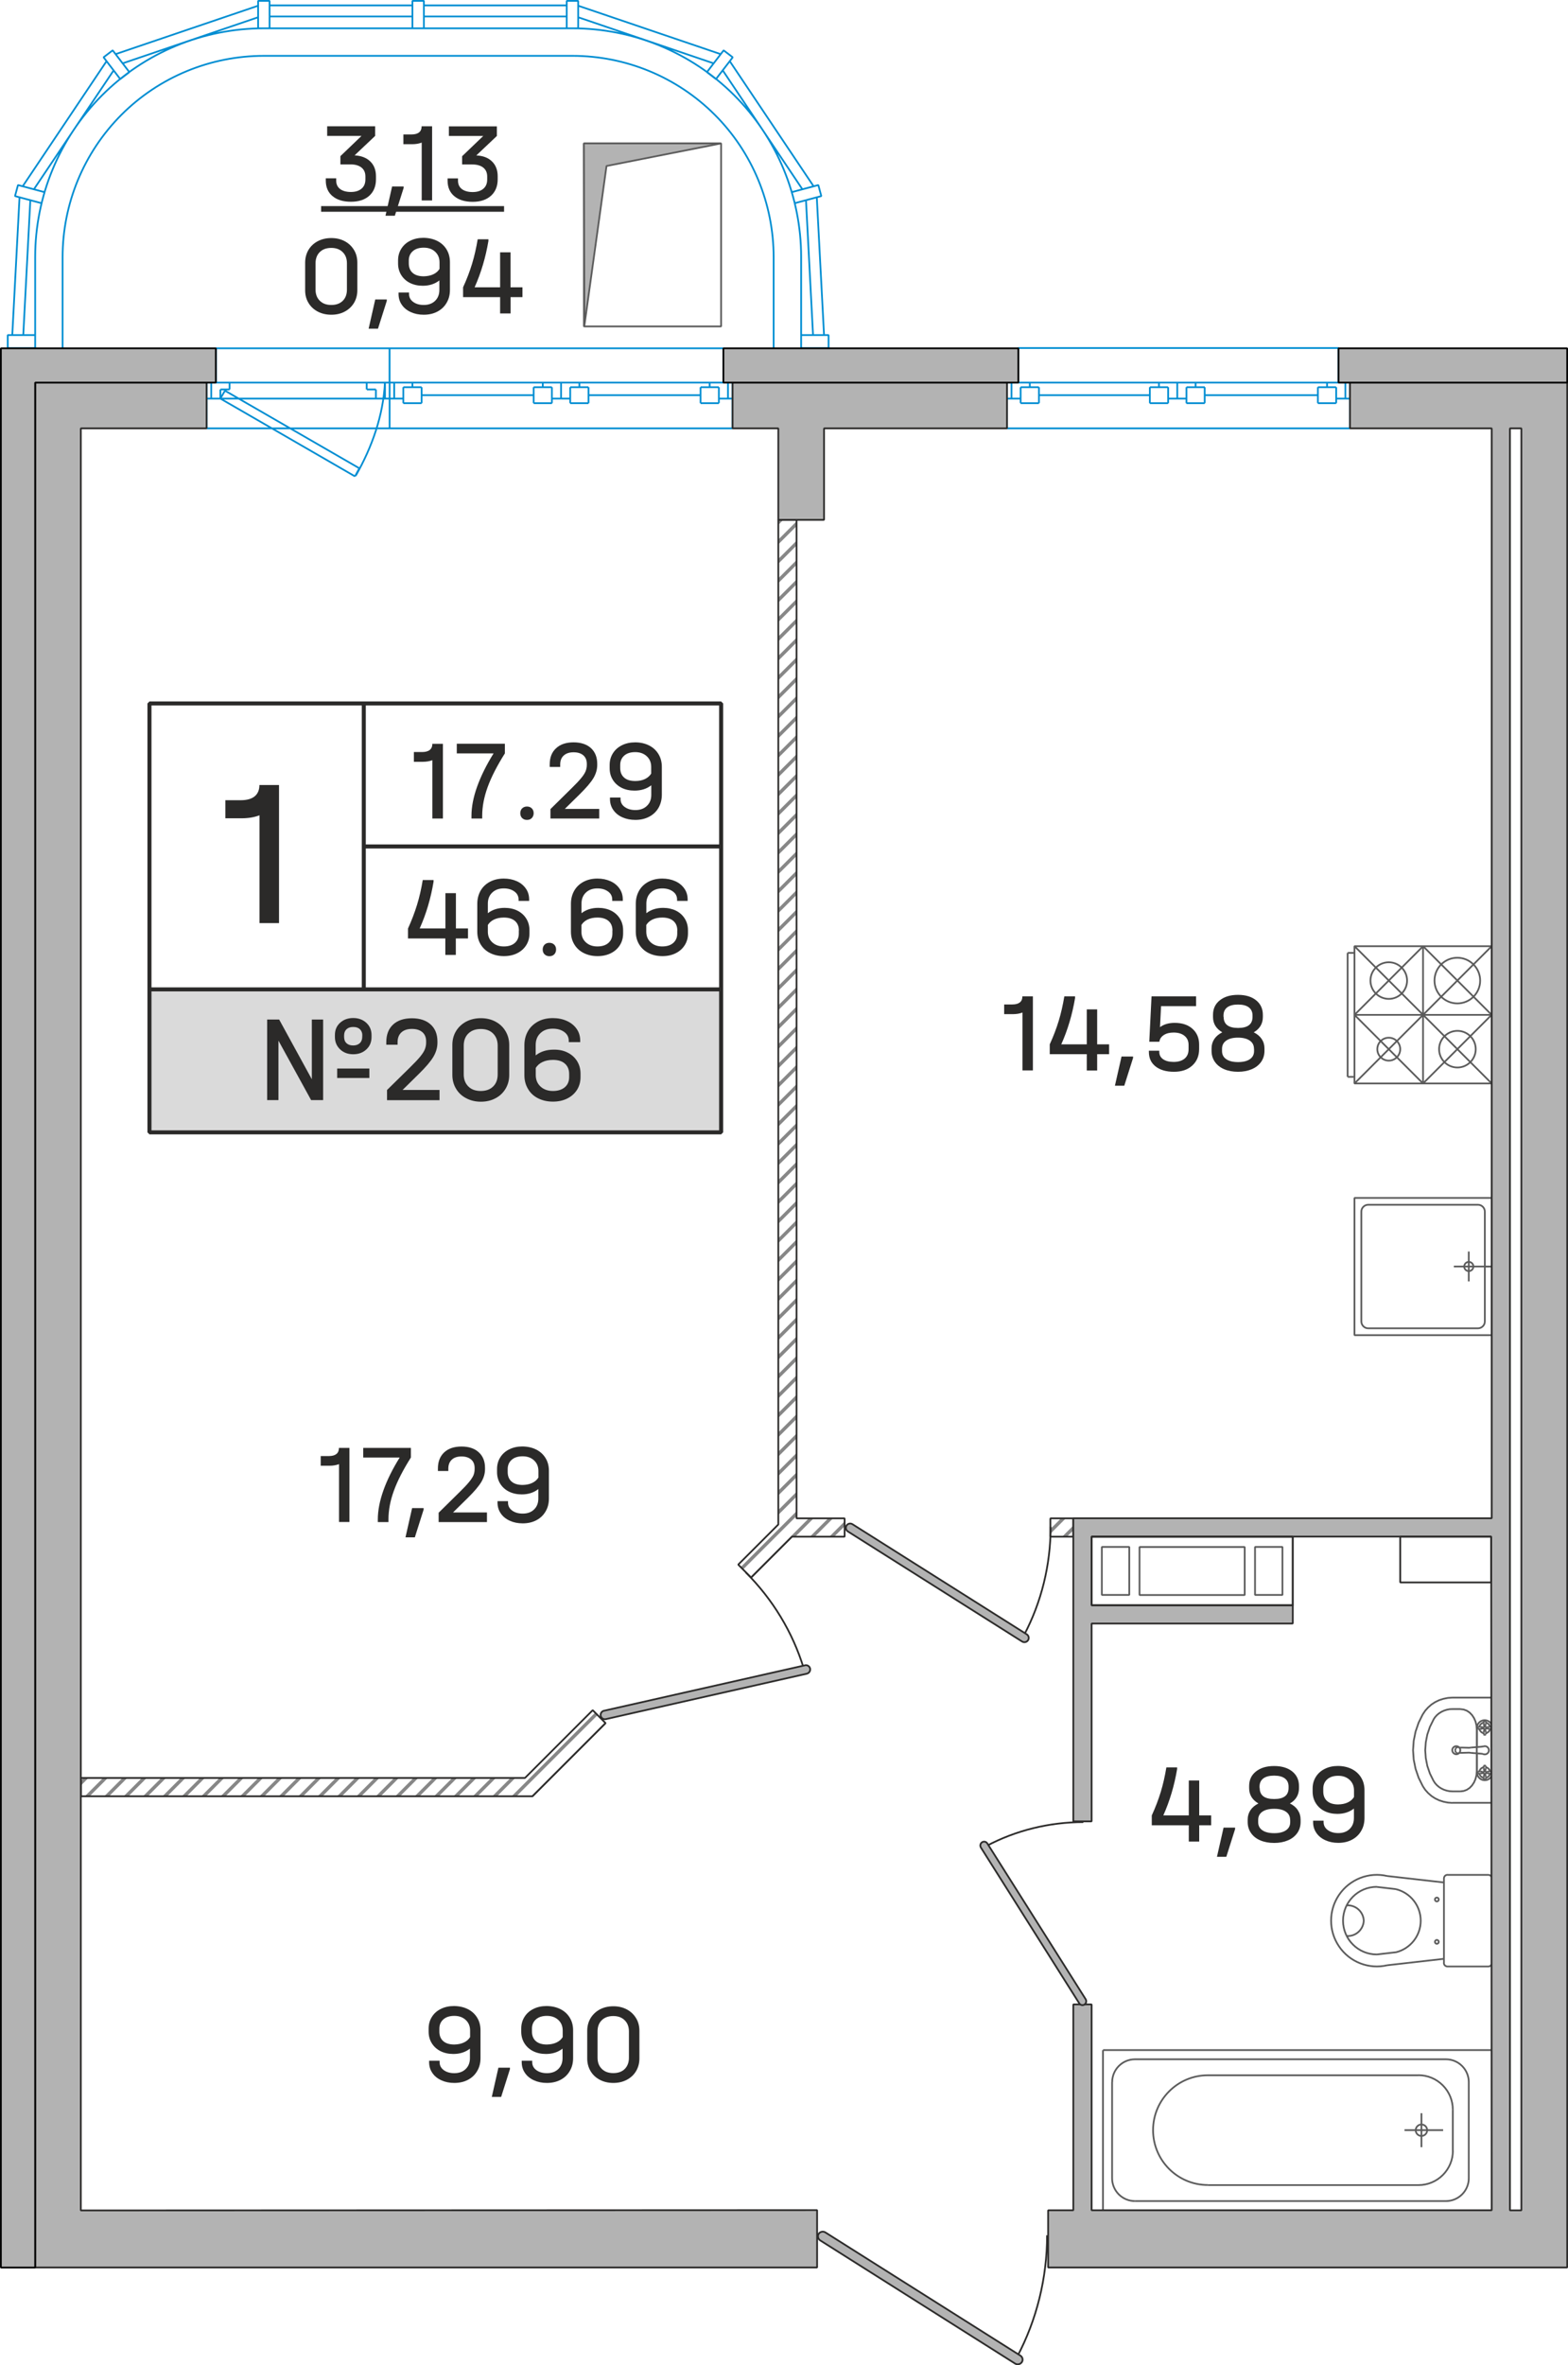 <?xml version="1.0" encoding="utf-8"?>
<!-- Generator: Adobe Illustrator 24.3.0, SVG Export Plug-In . SVG Version: 6.00 Build 0)  -->
<svg version="1.0" xmlns="http://www.w3.org/2000/svg" xmlns:xlink="http://www.w3.org/1999/xlink" x="0px" y="0px"
	 viewBox="0 0 194.39 293.09" enable-background="new 0 0 194.39 293.09" xml:space="preserve">
<g id="NLBW">
	<g>
		<g>
			<g>
				<defs>
					<polygon id="SVGID_545_" points="10.03,222.59 66.02,222.59 75.08,213.53 73.48,211.92 65.08,220.32 10.03,220.32 					"/>
				</defs>
				<clipPath id="SVGID_2_">
					<use xlink:href="#SVGID_545_"  overflow="visible"/>
				</clipPath>
				
					<line clip-path="url(#SVGID_2_)" fill-rule="evenodd" clip-rule="evenodd" fill="none" stroke="#878787" stroke-width="0.425" stroke-miterlimit="22.926" x1="10.08" y1="288.26" x2="80.75" y2="217.59"/>
				
					<line clip-path="url(#SVGID_2_)" fill-rule="evenodd" clip-rule="evenodd" fill="none" stroke="#878787" stroke-width="0.425" stroke-miterlimit="22.926" x1="8.87" y1="287.06" x2="79.55" y2="216.39"/>
				
					<line clip-path="url(#SVGID_2_)" fill-rule="evenodd" clip-rule="evenodd" fill="none" stroke="#878787" stroke-width="0.425" stroke-miterlimit="22.926" x1="7.67" y1="285.86" x2="78.34" y2="215.19"/>
				
					<line clip-path="url(#SVGID_2_)" fill-rule="evenodd" clip-rule="evenodd" fill="none" stroke="#878787" stroke-width="0.425" stroke-miterlimit="22.926" x1="6.47" y1="284.66" x2="77.14" y2="213.98"/>
				
					<line clip-path="url(#SVGID_2_)" fill-rule="evenodd" clip-rule="evenodd" fill="none" stroke="#878787" stroke-width="0.425" stroke-miterlimit="22.926" x1="5.26" y1="283.45" x2="75.94" y2="212.78"/>
				
					<line clip-path="url(#SVGID_2_)" fill-rule="evenodd" clip-rule="evenodd" fill="none" stroke="#878787" stroke-width="0.425" stroke-miterlimit="22.926" x1="4.06" y1="282.25" x2="74.73" y2="211.58"/>
				
					<line clip-path="url(#SVGID_2_)" fill-rule="evenodd" clip-rule="evenodd" fill="none" stroke="#878787" stroke-width="0.425" stroke-miterlimit="22.926" x1="2.86" y1="281.05" x2="73.53" y2="210.38"/>
				
					<line clip-path="url(#SVGID_2_)" fill-rule="evenodd" clip-rule="evenodd" fill="none" stroke="#878787" stroke-width="0.425" stroke-miterlimit="22.926" x1="1.66" y1="279.85" x2="72.33" y2="209.17"/>
				
					<line clip-path="url(#SVGID_2_)" fill-rule="evenodd" clip-rule="evenodd" fill="none" stroke="#878787" stroke-width="0.425" stroke-miterlimit="22.926" x1="0.45" y1="278.64" x2="71.13" y2="207.97"/>
				
					<line clip-path="url(#SVGID_2_)" fill-rule="evenodd" clip-rule="evenodd" fill="none" stroke="#878787" stroke-width="0.425" stroke-miterlimit="22.926" x1="-0.75" y1="277.44" x2="69.92" y2="206.77"/>
				
					<line clip-path="url(#SVGID_2_)" fill-rule="evenodd" clip-rule="evenodd" fill="none" stroke="#878787" stroke-width="0.425" stroke-miterlimit="22.926" x1="-1.95" y1="276.24" x2="68.72" y2="205.57"/>
				
					<line clip-path="url(#SVGID_2_)" fill-rule="evenodd" clip-rule="evenodd" fill="none" stroke="#878787" stroke-width="0.425" stroke-miterlimit="22.926" x1="-3.15" y1="275.04" x2="67.52" y2="204.36"/>
				
					<line clip-path="url(#SVGID_2_)" fill-rule="evenodd" clip-rule="evenodd" fill="none" stroke="#878787" stroke-width="0.425" stroke-miterlimit="22.926" x1="-4.36" y1="273.83" x2="66.32" y2="203.16"/>
				
					<line clip-path="url(#SVGID_2_)" fill-rule="evenodd" clip-rule="evenodd" fill="none" stroke="#878787" stroke-width="0.425" stroke-miterlimit="22.926" x1="-5.56" y1="272.63" x2="65.11" y2="201.96"/>
				
					<line clip-path="url(#SVGID_2_)" fill-rule="evenodd" clip-rule="evenodd" fill="none" stroke="#878787" stroke-width="0.425" stroke-miterlimit="22.926" x1="-6.76" y1="271.43" x2="63.91" y2="200.75"/>
				
					<line clip-path="url(#SVGID_2_)" fill-rule="evenodd" clip-rule="evenodd" fill="none" stroke="#878787" stroke-width="0.425" stroke-miterlimit="22.926" x1="-7.96" y1="270.22" x2="62.71" y2="199.55"/>
				
					<line clip-path="url(#SVGID_2_)" fill-rule="evenodd" clip-rule="evenodd" fill="none" stroke="#878787" stroke-width="0.425" stroke-miterlimit="22.926" x1="-9.17" y1="269.02" x2="61.51" y2="198.35"/>
				
					<line clip-path="url(#SVGID_2_)" fill-rule="evenodd" clip-rule="evenodd" fill="none" stroke="#878787" stroke-width="0.425" stroke-miterlimit="22.926" x1="-10.37" y1="267.82" x2="60.3" y2="197.15"/>
				
					<line clip-path="url(#SVGID_2_)" fill-rule="evenodd" clip-rule="evenodd" fill="none" stroke="#878787" stroke-width="0.425" stroke-miterlimit="22.926" x1="-11.57" y1="266.62" x2="59.1" y2="195.94"/>
				
					<line clip-path="url(#SVGID_2_)" fill-rule="evenodd" clip-rule="evenodd" fill="none" stroke="#878787" stroke-width="0.425" stroke-miterlimit="22.926" x1="-12.77" y1="265.41" x2="57.9" y2="194.74"/>
				
					<line clip-path="url(#SVGID_2_)" fill-rule="evenodd" clip-rule="evenodd" fill="none" stroke="#878787" stroke-width="0.425" stroke-miterlimit="22.926" x1="-13.98" y1="264.21" x2="56.7" y2="193.54"/>
				
					<line clip-path="url(#SVGID_2_)" fill-rule="evenodd" clip-rule="evenodd" fill="none" stroke="#878787" stroke-width="0.425" stroke-miterlimit="22.926" x1="-15.18" y1="263.01" x2="55.49" y2="192.34"/>
				
					<line clip-path="url(#SVGID_2_)" fill-rule="evenodd" clip-rule="evenodd" fill="none" stroke="#878787" stroke-width="0.425" stroke-miterlimit="22.926" x1="-16.38" y1="261.81" x2="54.29" y2="191.13"/>
				
					<line clip-path="url(#SVGID_2_)" fill-rule="evenodd" clip-rule="evenodd" fill="none" stroke="#878787" stroke-width="0.425" stroke-miterlimit="22.926" x1="-17.58" y1="260.6" x2="53.09" y2="189.93"/>
				
					<line clip-path="url(#SVGID_2_)" fill-rule="evenodd" clip-rule="evenodd" fill="none" stroke="#878787" stroke-width="0.425" stroke-miterlimit="22.926" x1="-18.79" y1="259.4" x2="51.88" y2="188.73"/>
				
					<line clip-path="url(#SVGID_2_)" fill-rule="evenodd" clip-rule="evenodd" fill="none" stroke="#878787" stroke-width="0.425" stroke-miterlimit="22.926" x1="-19.99" y1="258.2" x2="50.68" y2="187.53"/>
				
					<line clip-path="url(#SVGID_2_)" fill-rule="evenodd" clip-rule="evenodd" fill="none" stroke="#878787" stroke-width="0.425" stroke-miterlimit="22.926" x1="-21.19" y1="257" x2="49.48" y2="186.32"/>
				
					<line clip-path="url(#SVGID_2_)" fill-rule="evenodd" clip-rule="evenodd" fill="none" stroke="#878787" stroke-width="0.425" stroke-miterlimit="22.926" x1="-22.4" y1="255.79" x2="48.28" y2="185.12"/>
				
					<line clip-path="url(#SVGID_2_)" fill-rule="evenodd" clip-rule="evenodd" fill="none" stroke="#878787" stroke-width="0.425" stroke-miterlimit="22.926" x1="-23.6" y1="254.59" x2="47.07" y2="183.92"/>
				
					<line clip-path="url(#SVGID_2_)" fill-rule="evenodd" clip-rule="evenodd" fill="none" stroke="#878787" stroke-width="0.425" stroke-miterlimit="22.926" x1="-24.8" y1="253.39" x2="45.87" y2="182.72"/>
				
					<line clip-path="url(#SVGID_2_)" fill-rule="evenodd" clip-rule="evenodd" fill="none" stroke="#878787" stroke-width="0.425" stroke-miterlimit="22.926" x1="-26" y1="252.19" x2="44.67" y2="181.51"/>
				
					<line clip-path="url(#SVGID_2_)" fill-rule="evenodd" clip-rule="evenodd" fill="none" stroke="#878787" stroke-width="0.425" stroke-miterlimit="22.926" x1="-27.21" y1="250.98" x2="43.47" y2="180.31"/>
				
					<line clip-path="url(#SVGID_2_)" fill-rule="evenodd" clip-rule="evenodd" fill="none" stroke="#878787" stroke-width="0.425" stroke-miterlimit="22.926" x1="-28.41" y1="249.78" x2="42.26" y2="179.11"/>
			</g>
			
				<polygon fill-rule="evenodd" clip-rule="evenodd" fill="none" stroke="#2B2A29" stroke-width="0.216" stroke-linejoin="bevel" stroke-miterlimit="22.926" points="
				10.03,222.59 66.02,222.59 75.08,213.53 73.48,211.92 65.08,220.32 10.03,220.32 			"/>
		</g>
		<g>
			<g>
				<defs>
					<polygon id="SVGID_547_" points="96.49,64.42 98.75,64.42 98.75,188.15 104.71,188.15 104.71,190.42 98.19,190.42 
						93.12,195.49 91.52,193.88 96.49,188.91 					"/>
				</defs>
				<clipPath id="SVGID_4_">
					<use xlink:href="#SVGID_547_"  overflow="visible"/>
				</clipPath>
				
					<line clip-path="url(#SVGID_4_)" fill-rule="evenodd" clip-rule="evenodd" fill="none" stroke="#878787" stroke-width="0.425" stroke-miterlimit="22.926" x1="52.72" y1="248.02" x2="170.52" y2="130.23"/>
				
					<line clip-path="url(#SVGID_4_)" fill-rule="evenodd" clip-rule="evenodd" fill="none" stroke="#878787" stroke-width="0.425" stroke-miterlimit="22.926" x1="51.52" y1="246.82" x2="169.31" y2="129.03"/>
				
					<line clip-path="url(#SVGID_4_)" fill-rule="evenodd" clip-rule="evenodd" fill="none" stroke="#878787" stroke-width="0.425" stroke-miterlimit="22.926" x1="50.32" y1="245.62" x2="168.11" y2="127.82"/>
				
					<line clip-path="url(#SVGID_4_)" fill-rule="evenodd" clip-rule="evenodd" fill="none" stroke="#878787" stroke-width="0.425" stroke-miterlimit="22.926" x1="49.12" y1="244.41" x2="166.91" y2="126.62"/>
				
					<line clip-path="url(#SVGID_4_)" fill-rule="evenodd" clip-rule="evenodd" fill="none" stroke="#878787" stroke-width="0.425" stroke-miterlimit="22.926" x1="47.91" y1="243.21" x2="165.71" y2="125.42"/>
				
					<line clip-path="url(#SVGID_4_)" fill-rule="evenodd" clip-rule="evenodd" fill="none" stroke="#878787" stroke-width="0.425" stroke-miterlimit="22.926" x1="46.71" y1="242.01" x2="164.5" y2="124.21"/>
				
					<line clip-path="url(#SVGID_4_)" fill-rule="evenodd" clip-rule="evenodd" fill="none" stroke="#878787" stroke-width="0.425" stroke-miterlimit="22.926" x1="45.51" y1="240.8" x2="163.3" y2="123.01"/>
				
					<line clip-path="url(#SVGID_4_)" fill-rule="evenodd" clip-rule="evenodd" fill="none" stroke="#878787" stroke-width="0.425" stroke-miterlimit="22.926" x1="44.31" y1="239.6" x2="162.1" y2="121.81"/>
				
					<line clip-path="url(#SVGID_4_)" fill-rule="evenodd" clip-rule="evenodd" fill="none" stroke="#878787" stroke-width="0.425" stroke-miterlimit="22.926" x1="43.1" y1="238.4" x2="160.9" y2="120.61"/>
				
					<line clip-path="url(#SVGID_4_)" fill-rule="evenodd" clip-rule="evenodd" fill="none" stroke="#878787" stroke-width="0.425" stroke-miterlimit="22.926" x1="41.9" y1="237.2" x2="159.69" y2="119.4"/>
				
					<line clip-path="url(#SVGID_4_)" fill-rule="evenodd" clip-rule="evenodd" fill="none" stroke="#878787" stroke-width="0.425" stroke-miterlimit="22.926" x1="40.7" y1="235.99" x2="158.49" y2="118.2"/>
				
					<line clip-path="url(#SVGID_4_)" fill-rule="evenodd" clip-rule="evenodd" fill="none" stroke="#878787" stroke-width="0.425" stroke-miterlimit="22.926" x1="39.5" y1="234.79" x2="157.29" y2="117"/>
				
					<line clip-path="url(#SVGID_4_)" fill-rule="evenodd" clip-rule="evenodd" fill="none" stroke="#878787" stroke-width="0.425" stroke-miterlimit="22.926" x1="38.29" y1="233.59" x2="156.09" y2="115.8"/>
				
					<line clip-path="url(#SVGID_4_)" fill-rule="evenodd" clip-rule="evenodd" fill="none" stroke="#878787" stroke-width="0.425" stroke-miterlimit="22.926" x1="37.09" y1="232.39" x2="154.88" y2="114.59"/>
				
					<line clip-path="url(#SVGID_4_)" fill-rule="evenodd" clip-rule="evenodd" fill="none" stroke="#878787" stroke-width="0.425" stroke-miterlimit="22.926" x1="35.89" y1="231.18" x2="153.68" y2="113.39"/>
				
					<line clip-path="url(#SVGID_4_)" fill-rule="evenodd" clip-rule="evenodd" fill="none" stroke="#878787" stroke-width="0.425" stroke-miterlimit="22.926" x1="34.69" y1="229.98" x2="152.48" y2="112.19"/>
				
					<line clip-path="url(#SVGID_4_)" fill-rule="evenodd" clip-rule="evenodd" fill="none" stroke="#878787" stroke-width="0.425" stroke-miterlimit="22.926" x1="33.48" y1="228.78" x2="151.28" y2="110.99"/>
				
					<line clip-path="url(#SVGID_4_)" fill-rule="evenodd" clip-rule="evenodd" fill="none" stroke="#878787" stroke-width="0.425" stroke-miterlimit="22.926" x1="32.28" y1="227.58" x2="150.07" y2="109.78"/>
				
					<line clip-path="url(#SVGID_4_)" fill-rule="evenodd" clip-rule="evenodd" fill="none" stroke="#878787" stroke-width="0.425" stroke-miterlimit="22.926" x1="31.08" y1="226.37" x2="148.87" y2="108.58"/>
				
					<line clip-path="url(#SVGID_4_)" fill-rule="evenodd" clip-rule="evenodd" fill="none" stroke="#878787" stroke-width="0.425" stroke-miterlimit="22.926" x1="29.87" y1="225.17" x2="147.67" y2="107.38"/>
				
					<line clip-path="url(#SVGID_4_)" fill-rule="evenodd" clip-rule="evenodd" fill="none" stroke="#878787" stroke-width="0.425" stroke-miterlimit="22.926" x1="28.67" y1="223.97" x2="146.46" y2="106.18"/>
				
					<line clip-path="url(#SVGID_4_)" fill-rule="evenodd" clip-rule="evenodd" fill="none" stroke="#878787" stroke-width="0.425" stroke-miterlimit="22.926" x1="27.47" y1="222.77" x2="145.26" y2="104.97"/>
				
					<line clip-path="url(#SVGID_4_)" fill-rule="evenodd" clip-rule="evenodd" fill="none" stroke="#878787" stroke-width="0.425" stroke-miterlimit="22.926" x1="26.27" y1="221.56" x2="144.06" y2="103.77"/>
				
					<line clip-path="url(#SVGID_4_)" fill-rule="evenodd" clip-rule="evenodd" fill="none" stroke="#878787" stroke-width="0.425" stroke-miterlimit="22.926" x1="25.06" y1="220.36" x2="142.86" y2="102.57"/>
				
					<line clip-path="url(#SVGID_4_)" fill-rule="evenodd" clip-rule="evenodd" fill="none" stroke="#878787" stroke-width="0.425" stroke-miterlimit="22.926" x1="23.86" y1="219.16" x2="141.65" y2="101.36"/>
				
					<line clip-path="url(#SVGID_4_)" fill-rule="evenodd" clip-rule="evenodd" fill="none" stroke="#878787" stroke-width="0.425" stroke-miterlimit="22.926" x1="22.66" y1="217.95" x2="140.45" y2="100.16"/>
				
					<line clip-path="url(#SVGID_4_)" fill-rule="evenodd" clip-rule="evenodd" fill="none" stroke="#878787" stroke-width="0.425" stroke-miterlimit="22.926" x1="21.46" y1="216.75" x2="139.25" y2="98.96"/>
				
					<line clip-path="url(#SVGID_4_)" fill-rule="evenodd" clip-rule="evenodd" fill="none" stroke="#878787" stroke-width="0.425" stroke-miterlimit="22.926" x1="20.25" y1="215.55" x2="138.05" y2="97.76"/>
				
					<line clip-path="url(#SVGID_4_)" fill-rule="evenodd" clip-rule="evenodd" fill="none" stroke="#878787" stroke-width="0.425" stroke-miterlimit="22.926" x1="19.05" y1="214.35" x2="136.84" y2="96.55"/>
				
					<line clip-path="url(#SVGID_4_)" fill-rule="evenodd" clip-rule="evenodd" fill="none" stroke="#878787" stroke-width="0.425" stroke-miterlimit="22.926" x1="17.85" y1="213.14" x2="135.64" y2="95.35"/>
				
					<line clip-path="url(#SVGID_4_)" fill-rule="evenodd" clip-rule="evenodd" fill="none" stroke="#878787" stroke-width="0.425" stroke-miterlimit="22.926" x1="16.65" y1="211.94" x2="134.44" y2="94.15"/>
				
					<line clip-path="url(#SVGID_4_)" fill-rule="evenodd" clip-rule="evenodd" fill="none" stroke="#878787" stroke-width="0.425" stroke-miterlimit="22.926" x1="15.44" y1="210.74" x2="133.24" y2="92.95"/>
				
					<line clip-path="url(#SVGID_4_)" fill-rule="evenodd" clip-rule="evenodd" fill="none" stroke="#878787" stroke-width="0.425" stroke-miterlimit="22.926" x1="14.24" y1="209.54" x2="132.03" y2="91.74"/>
				
					<line clip-path="url(#SVGID_4_)" fill-rule="evenodd" clip-rule="evenodd" fill="none" stroke="#878787" stroke-width="0.425" stroke-miterlimit="22.926" x1="13.04" y1="208.33" x2="130.83" y2="90.54"/>
				
					<line clip-path="url(#SVGID_4_)" fill-rule="evenodd" clip-rule="evenodd" fill="none" stroke="#878787" stroke-width="0.425" stroke-miterlimit="22.926" x1="11.84" y1="207.13" x2="129.63" y2="89.34"/>
				
					<line clip-path="url(#SVGID_4_)" fill-rule="evenodd" clip-rule="evenodd" fill="none" stroke="#878787" stroke-width="0.425" stroke-miterlimit="22.926" x1="10.63" y1="205.93" x2="128.42" y2="88.14"/>
				
					<line clip-path="url(#SVGID_4_)" fill-rule="evenodd" clip-rule="evenodd" fill="none" stroke="#878787" stroke-width="0.425" stroke-miterlimit="22.926" x1="9.43" y1="204.73" x2="127.22" y2="86.93"/>
				
					<line clip-path="url(#SVGID_4_)" fill-rule="evenodd" clip-rule="evenodd" fill="none" stroke="#878787" stroke-width="0.425" stroke-miterlimit="22.926" x1="8.23" y1="203.52" x2="126.02" y2="85.73"/>
				
					<line clip-path="url(#SVGID_4_)" fill-rule="evenodd" clip-rule="evenodd" fill="none" stroke="#878787" stroke-width="0.425" stroke-miterlimit="22.926" x1="7.02" y1="202.32" x2="124.82" y2="84.53"/>
				
					<line clip-path="url(#SVGID_4_)" fill-rule="evenodd" clip-rule="evenodd" fill="none" stroke="#878787" stroke-width="0.425" stroke-miterlimit="22.926" x1="5.82" y1="201.12" x2="123.61" y2="83.33"/>
				
					<line clip-path="url(#SVGID_4_)" fill-rule="evenodd" clip-rule="evenodd" fill="none" stroke="#878787" stroke-width="0.425" stroke-miterlimit="22.926" x1="4.62" y1="199.91" x2="122.41" y2="82.12"/>
				
					<line clip-path="url(#SVGID_4_)" fill-rule="evenodd" clip-rule="evenodd" fill="none" stroke="#878787" stroke-width="0.425" stroke-miterlimit="22.926" x1="3.42" y1="198.71" x2="121.21" y2="80.92"/>
				
					<line clip-path="url(#SVGID_4_)" fill-rule="evenodd" clip-rule="evenodd" fill="none" stroke="#878787" stroke-width="0.425" stroke-miterlimit="22.926" x1="2.21" y1="197.51" x2="120.01" y2="79.72"/>
				
					<line clip-path="url(#SVGID_4_)" fill-rule="evenodd" clip-rule="evenodd" fill="none" stroke="#878787" stroke-width="0.425" stroke-miterlimit="22.926" x1="1.01" y1="196.31" x2="118.8" y2="78.51"/>
				
					<line clip-path="url(#SVGID_4_)" fill-rule="evenodd" clip-rule="evenodd" fill="none" stroke="#878787" stroke-width="0.425" stroke-miterlimit="22.926" x1="-0.19" y1="195.1" x2="117.6" y2="77.31"/>
				
					<line clip-path="url(#SVGID_4_)" fill-rule="evenodd" clip-rule="evenodd" fill="none" stroke="#878787" stroke-width="0.425" stroke-miterlimit="22.926" x1="-1.39" y1="193.9" x2="116.4" y2="76.11"/>
				
					<line clip-path="url(#SVGID_4_)" fill-rule="evenodd" clip-rule="evenodd" fill="none" stroke="#878787" stroke-width="0.425" stroke-miterlimit="22.926" x1="-2.6" y1="192.7" x2="115.2" y2="74.91"/>
				
					<line clip-path="url(#SVGID_4_)" fill-rule="evenodd" clip-rule="evenodd" fill="none" stroke="#878787" stroke-width="0.425" stroke-miterlimit="22.926" x1="-3.8" y1="191.5" x2="113.99" y2="73.7"/>
				
					<line clip-path="url(#SVGID_4_)" fill-rule="evenodd" clip-rule="evenodd" fill="none" stroke="#878787" stroke-width="0.425" stroke-miterlimit="22.926" x1="-5" y1="190.29" x2="112.79" y2="72.5"/>
				
					<line clip-path="url(#SVGID_4_)" fill-rule="evenodd" clip-rule="evenodd" fill="none" stroke="#878787" stroke-width="0.425" stroke-miterlimit="22.926" x1="-6.2" y1="189.09" x2="111.59" y2="71.3"/>
				
					<line clip-path="url(#SVGID_4_)" fill-rule="evenodd" clip-rule="evenodd" fill="none" stroke="#878787" stroke-width="0.425" stroke-miterlimit="22.926" x1="-7.41" y1="187.89" x2="110.39" y2="70.1"/>
				
					<line clip-path="url(#SVGID_4_)" fill-rule="evenodd" clip-rule="evenodd" fill="none" stroke="#878787" stroke-width="0.425" stroke-miterlimit="22.926" x1="-8.61" y1="186.69" x2="109.18" y2="68.89"/>
				
					<line clip-path="url(#SVGID_4_)" fill-rule="evenodd" clip-rule="evenodd" fill="none" stroke="#878787" stroke-width="0.425" stroke-miterlimit="22.926" x1="-9.81" y1="185.48" x2="107.98" y2="67.69"/>
				
					<line clip-path="url(#SVGID_4_)" fill-rule="evenodd" clip-rule="evenodd" fill="none" stroke="#878787" stroke-width="0.425" stroke-miterlimit="22.926" x1="-11.02" y1="184.28" x2="106.78" y2="66.49"/>
				
					<line clip-path="url(#SVGID_4_)" fill-rule="evenodd" clip-rule="evenodd" fill="none" stroke="#878787" stroke-width="0.425" stroke-miterlimit="22.926" x1="-12.22" y1="183.08" x2="105.57" y2="65.29"/>
				
					<line clip-path="url(#SVGID_4_)" fill-rule="evenodd" clip-rule="evenodd" fill="none" stroke="#878787" stroke-width="0.425" stroke-miterlimit="22.926" x1="-13.42" y1="181.88" x2="104.37" y2="64.08"/>
				
					<line clip-path="url(#SVGID_4_)" fill-rule="evenodd" clip-rule="evenodd" fill="none" stroke="#878787" stroke-width="0.425" stroke-miterlimit="22.926" x1="-14.62" y1="180.67" x2="103.17" y2="62.88"/>
				
					<line clip-path="url(#SVGID_4_)" fill-rule="evenodd" clip-rule="evenodd" fill="none" stroke="#878787" stroke-width="0.425" stroke-miterlimit="22.926" x1="-15.83" y1="179.47" x2="101.97" y2="61.68"/>
				
					<line clip-path="url(#SVGID_4_)" fill-rule="evenodd" clip-rule="evenodd" fill="none" stroke="#878787" stroke-width="0.425" stroke-miterlimit="22.926" x1="-17.03" y1="178.27" x2="100.76" y2="60.47"/>
				
					<line clip-path="url(#SVGID_4_)" fill-rule="evenodd" clip-rule="evenodd" fill="none" stroke="#878787" stroke-width="0.425" stroke-miterlimit="22.926" x1="-18.23" y1="177.06" x2="99.56" y2="59.27"/>
				
					<line clip-path="url(#SVGID_4_)" fill-rule="evenodd" clip-rule="evenodd" fill="none" stroke="#878787" stroke-width="0.425" stroke-miterlimit="22.926" x1="-19.43" y1="175.86" x2="98.36" y2="58.07"/>
			</g>
			
				<polygon fill-rule="evenodd" clip-rule="evenodd" fill="none" stroke="#2B2A29" stroke-width="0.216" stroke-linejoin="bevel" stroke-miterlimit="22.926" points="
				96.49,64.42 98.75,64.42 98.75,188.15 104.71,188.15 104.71,190.42 98.19,190.42 93.12,195.49 91.52,193.88 96.49,188.91 			"/>
		</g>
		<g>
			<g>
				<defs>
					<rect id="SVGID_549_" x="130.22" y="188.15" width="2.83" height="2.27"/>
				</defs>
				<clipPath id="SVGID_6_">
					<use xlink:href="#SVGID_549_"  overflow="visible"/>
				</clipPath>
				
					<line clip-path="url(#SVGID_6_)" fill-rule="evenodd" clip-rule="evenodd" fill="none" stroke="#878787" stroke-width="0.425" stroke-miterlimit="22.926" x1="131.78" y1="193.02" x2="134.85" y2="189.95"/>
				
					<line clip-path="url(#SVGID_6_)" fill-rule="evenodd" clip-rule="evenodd" fill="none" stroke="#878787" stroke-width="0.425" stroke-miterlimit="22.926" x1="130.58" y1="191.81" x2="133.65" y2="188.75"/>
				
					<line clip-path="url(#SVGID_6_)" fill-rule="evenodd" clip-rule="evenodd" fill="none" stroke="#878787" stroke-width="0.425" stroke-miterlimit="22.926" x1="129.38" y1="190.61" x2="132.44" y2="187.54"/>
			</g>
			
				<rect x="130.22" y="188.15" fill-rule="evenodd" clip-rule="evenodd" fill="none" stroke="#2B2A29" stroke-width="0.216" stroke-linejoin="bevel" stroke-miterlimit="22.926" width="2.83" height="2.27"/>
		</g>
	</g>
</g>
<g id="Elements">
	
		<path fill-rule="evenodd" clip-rule="evenodd" fill="none" stroke="#008DD2" stroke-width="0.216" stroke-linejoin="bevel" stroke-miterlimit="22.926" d="
		M7.76,43.13V31.86c0-6.61,2.62-12.95,7.29-17.63c4.67-4.68,11.04-7.31,17.65-7.31h38.27c6.61,0,12.95,2.62,17.63,7.29
		c4.68,4.67,7.31,11.04,7.31,17.65v11.3 M4.36,42.94V31.86c0-7.51,2.98-14.72,8.28-20.04c5.31-5.32,12.55-8.31,20.06-8.31h38.27
		c7.51,0,14.72,2.98,20.04,8.28c5.32,5.31,8.31,12.55,8.31,20.06v11.08 M5.33,24.5C5.33,24.5,5.33,24.5,5.33,24.5
		C5.33,24.5,5.33,24.5,5.33,24.5C5.33,24.5,5.33,24.5,5.33,24.5L5.33,24.5L5.33,24.5z M15.45,9.37C15.45,9.37,15.45,9.37,15.45,9.37
		C15.45,9.37,15.45,9.37,15.45,9.37C15.45,9.37,15.45,9.37,15.45,9.37C15.45,9.37,15.45,9.37,15.45,9.37L15.45,9.37z M32,0.11
		l1.42,0l0,3.4l-1.42,0L32,0.11L32,0.11z M12.84,7.1l1.13-0.86l2.07,2.7L14.91,9.8L12.84,7.1L12.84,7.1z M51.13,0.11l1.42,0l0,3.4
		l-1.42,0L51.13,0.11L51.13,0.11z M1.86,24.3l0.37-1.37l3.29,0.88l-0.37,1.37L1.86,24.3L1.86,24.3z M0.96,43.15v-1.63l3.4,0v1.63
		L0.96,43.15L0.96,43.15z M1.52,41.55l0.9-17.1 M2.81,23.09l10.4-15.51 M14.33,6.71L32,0.71 M33.41,0.67l17.72,0 M2.88,41.62
		l0.88-16.81 M4.2,23.46l9.89-14.74 M15.21,7.85L32,2.14 M33.41,2.04L33.41,2.04l17.72,0 M98.35,24.5
		C98.35,24.5,98.35,24.5,98.35,24.5C98.35,24.5,98.35,24.5,98.35,24.5L98.35,24.5C98.35,24.5,98.35,24.5,98.35,24.5L98.35,24.5z
		 M88.23,9.37C88.23,9.37,88.23,9.37,88.23,9.37C88.23,9.37,88.23,9.37,88.23,9.37C88.23,9.37,88.23,9.37,88.23,9.37
		C88.23,9.37,88.23,9.37,88.23,9.37L88.23,9.37z M71.68,0.11l-1.42,0l0,3.4l1.42,0L71.68,0.11L71.68,0.11z M90.84,7.1l-1.13-0.86
		l-2.07,2.7l1.12,0.86L90.84,7.1L90.84,7.1z M101.82,24.3l-0.37-1.37l-3.29,0.88l0.37,1.37L101.82,24.3L101.82,24.3z M102.72,43.15
		l0-1.63l-3.4,0l0,1.63L102.72,43.15L102.72,43.15z M102.16,41.55l-0.9-17.1 M100.87,23.09L90.47,7.58 M89.35,6.71L71.68,0.71
		 M70.27,0.67l-17.72,0 M100.8,41.62l-0.88-16.81 M99.48,23.46L89.6,8.72 M88.47,7.85L71.68,2.14 M70.27,2.04L70.27,2.04l-17.72,0"
		/>
	<g>
		
			<path fill-rule="evenodd" clip-rule="evenodd" fill="none" stroke="#008DD2" stroke-width="0.216" stroke-linejoin="bevel" stroke-miterlimit="22.926" d="
			M48.3,47.41v1.98 M26.19,49.39v-1.98 M47.73,49.39v-1.98 M48.3,49.39h-1.7 M46.6,49.39v-1.13 M46.6,48.26h-1.13 M45.46,48.26
			v-0.85 M45.46,47.41h2.83 M25.62,47.41h2.83 M28.46,47.41v0.85 M28.46,48.26h-1.13 M27.32,48.26v1.13 M27.32,49.39h-1.7
			 M27.32,49.39l0.57-0.98 M27.89,48.41l16.66,9.62 M25.62,47.41v5.67H48.3v-5.67 M26.76,47.41v-4.25H48.3v4.25 M47.73,49.39H26.19
			v-1.98h21.54V49.39L47.73,49.39z M27.32,49.39l16.69,9.64 M48.3,47.41v1.98 M48.3,47.41h1.42 M48.3,49.39h0.99 M90.82,49.39h-0.99
			 M66.16,48.97H52.27 M48.87,49.39H50 M51.13,47.41v0.57 M48.87,47.41h2.27 M48.87,49.39v-1.98 M67.29,47.41v0.57 M69.56,47.41
			h-2.27 M69.56,49.39v-1.98 M68.42,49.39h1.13 M52.27,47.98v1.98 M52.27,49.96H50 M50,49.96v-1.98 M50,47.98h2.27 M66.16,47.98
			v1.98 M66.16,49.96h2.27 M68.42,49.96v-1.98 M68.42,47.98h-2.27 M86.85,48.97H72.96 M69.56,49.39h1.13 M71.83,47.41v0.57
			 M69.56,47.41h2.27 M69.56,49.39v-1.98 M87.98,47.41v0.57 M90.25,47.41h-2.27 M90.25,49.39v-1.98 M89.12,49.39h1.13 M72.96,47.98
			v1.98 M72.96,49.96h-2.27 M70.69,49.96v-1.98 M70.69,47.98h2.27 M86.85,47.98v1.98 M86.85,49.96h2.27 M89.12,49.96v-1.98
			 M89.12,47.98h-2.27 M88.83,47.41H50.28 M50.28,47.41h38.55 M90.82,49.39v3.69H48.3v-3.69 M90.82,47.41H89.4 M89.68,47.41v-4.25
			l-41.39,0v4.25 M90.82,47.41v1.98 M44.55,58.03l-0.54,1"/>
		
			<path fill-rule="evenodd" clip-rule="evenodd" fill="none" stroke="#008DD2" stroke-width="0.216" stroke-linejoin="bevel" stroke-miterlimit="22.926" d="
			M167.35,53.08v-5.67 M167.36,47.41v5.67 M124.83,47.41v5.67 M124.83,47.41v1.98 M167.35,47.41v1.98 M124.83,47.41h1.13
			 M124.83,49.39h0.99 M167.35,49.39h-0.99 M142.55,48.97H128.8 M125.4,49.39h1.13 M127.67,47.41v0.57 M125.4,47.41h2.27
			 M125.4,49.39v-1.98 M143.68,47.41v0.57 M145.95,47.41h-2.27 M145.95,49.39v-1.98 M144.82,49.39h1.13 M128.8,47.98v1.98
			 M128.8,49.96h-2.27 M126.53,49.96v-1.98 M126.53,47.98h2.27 M142.55,47.98v1.98 M142.55,49.96h2.27 M144.82,49.96v-1.98
			 M144.82,47.98h-2.27 M163.38,48.97h-14.03 M145.95,49.39h1.13 M148.22,47.41v0.57 M145.95,47.41h2.27 M145.95,49.39v-1.98
			 M164.52,47.41v0.57 M166.79,47.41h-2.27 M166.79,49.39v-1.98 M165.65,49.39h1.13 M149.35,47.98v1.98 M149.35,49.96h-2.27
			 M147.09,49.96v-1.98 M147.09,47.98h2.27 M163.38,47.98v1.98 M163.38,49.96h2.27 M165.65,49.96v-1.98 M165.65,47.98h-2.27
			 M165.37,47.41h-38.83 M126.53,47.41h38.83 M167.35,49.39v3.69h-42.52v-3.69 M167.35,47.41h-1.13 M165.94,47.41v-4.28h-39.69v4.28
			 M124.83,47.41v1.98 M167.35,47.41v1.98 M124.83,47.41h1.13 M124.83,49.39h0.99 M167.35,49.39h-0.99 M142.55,48.97H128.8
			 M125.4,49.39h1.13 M127.67,47.41v0.57 M125.4,47.41h2.27 M125.4,49.39v-1.98 M143.68,47.41v0.57 M145.95,47.41h-2.27
			 M145.95,49.39v-1.98 M144.82,49.39h1.13 M128.8,47.98v1.98 M128.8,49.96h-2.27 M126.53,49.96v-1.98 M126.53,47.98h2.27
			 M142.55,47.98v1.98 M142.55,49.96h2.27 M144.82,49.96v-1.98 M144.82,47.98h-2.27 M163.38,48.97h-14.03 M145.95,49.39h1.13
			 M148.22,47.41v0.57 M145.95,47.41h2.27 M145.95,49.39v-1.98 M164.52,47.41v0.57 M166.79,47.41h-2.27 M166.79,49.39v-1.98
			 M165.65,49.39h1.13 M149.35,47.98v1.98 M149.35,49.96h-2.27 M147.09,49.96v-1.98 M147.09,47.98h2.27 M163.38,47.98v1.98
			 M163.38,49.96h2.27 M165.65,49.96v-1.98 M165.65,47.98h-2.27 M165.37,47.41h-38.83 M126.53,47.41h38.83 M167.35,49.39v3.69
			h-42.52v-3.69 M167.35,47.41h-1.13 M165.94,47.41v-4.28h-39.69v4.28"/>
	</g>
	
		<path fill-rule="evenodd" clip-rule="evenodd" fill="none" stroke="#5B5B5B" stroke-width="0.216" stroke-linejoin="bevel" stroke-miterlimit="22.926" d="
		M167.92,133.44h-0.85 M167.92,134.26h17.01v-17.01h-17.01V134.26L167.92,134.26z M167.92,118.08h-0.85 M167.07,133.44v-15.36
		 M184.93,125.76l-8.5-8.5 M167.92,125.76l8.5-8.5 M176.42,134.26l-8.5-8.5 M176.42,134.26l8.5-8.5 M184.93,134.26l-17.01-17.01
		 M167.92,134.26l17.01-17.01 M176.42,117.25v17.01 M184.93,125.76h-17.01 M178.41,130.01c0-1.25,1.02-2.27,2.27-2.27
		c1.25,0,2.27,1.01,2.27,2.27c0,1.25-1.02,2.27-2.27,2.27C179.42,132.28,178.41,131.26,178.41,130.01L178.41,130.01z M169.9,121.51
		c0-1.25,1.02-2.27,2.27-2.27c1.25,0,2.27,1.02,2.27,2.27c0,1.25-1.02,2.27-2.27,2.27C170.92,123.77,169.9,122.76,169.9,121.51
		L169.9,121.51z M170.75,130.01c0-0.78,0.63-1.42,1.42-1.42c0.78,0,1.42,0.63,1.42,1.42c0,0.78-0.63,1.42-1.42,1.42
		C171.39,131.43,170.75,130.79,170.75,130.01L170.75,130.01z M177.84,121.51c0-1.57,1.27-2.83,2.83-2.83s2.83,1.27,2.83,2.83
		c0,1.57-1.27,2.83-2.83,2.83S177.84,123.07,177.84,121.51z"/>
	<g>
		<g>
			
				<path fill-rule="evenodd" clip-rule="evenodd" fill="none" stroke="#5B5B5B" stroke-width="0.216" stroke-linejoin="bevel" stroke-miterlimit="22.926" d="
				M149.75,257.16c-3.76,0-6.8,3.05-6.8,6.8c0,3.76,3.05,6.8,6.8,6.8 M175.86,270.77c1.13,0,2.21-0.45,3.01-1.25
				c0.8-0.8,1.25-1.88,1.25-3.01 M180.11,261.41c0-1.13-0.45-2.21-1.25-3.01c-0.8-0.8-1.88-1.25-3.01-1.25 M180.11,266.52v-5.1
				 M179.26,272.75c0.75,0,1.47-0.3,2-0.83c0.53-0.53,0.83-1.25,0.83-2 M182.09,258.01c0-0.75-0.3-1.47-0.83-2
				c-0.53-0.53-1.25-0.83-2-0.83 M175.86,270.77h-26.1 M149.75,257.16h26.1 M140.71,255.18c-1.57,0-2.83,1.27-2.83,2.83
				 M137.87,269.92c0,0.75,0.3,1.47,0.83,2c0.53,0.53,1.25,0.83,2,0.83 M137.87,269.92v-11.91 M140.71,255.18h38.55 M179.26,272.75
				h-38.55 M182.09,269.92v-11.91 M176.22,263.26c-0.39,0-0.71,0.32-0.71,0.71c0,0.39,0.32,0.71,0.71,0.71
				c0.39,0,0.71-0.32,0.71-0.71C176.93,263.57,176.61,263.26,176.22,263.26L176.22,263.26z M176.22,261.86v4.21 M174.12,263.96h4.79
				 M136.74,273.89v-19.84 M136.74,254.04h48.19 M184.93,273.89v-19.84 M184.93,273.89h-48.19"/>
			
				<path fill-rule="evenodd" clip-rule="evenodd" fill="none" stroke="#5B5B5B" stroke-width="0.216" stroke-linejoin="bevel" stroke-miterlimit="22.926" d="
				M183.08,214.3L183.08,214.3 M181.07,211.78h-1.01 M185.11,210.36h-5.05 M181.07,221.98h-1.01 M185.11,223.4h-5.05 M185.11,223.4
				v-13.04 M183.08,219.46v-5.16 M183.08,214.3l-0.04-0.49l-0.11-0.47l-0.19-0.44l-0.25-0.38l-0.3-0.31l-0.35-0.23l-0.38-0.14
				l-0.39-0.05 M181.07,221.98l0.39-0.05l0.38-0.14l0.35-0.23l0.3-0.31l0.25-0.38l0.19-0.44l0.11-0.47l0.04-0.49 M176.39,212.42
				l-0.52,1.05l-0.38,1.11l-0.23,1.14l-0.08,1.16l0.08,1.16l0.23,1.14l0.38,1.11l0.52,1.05 M177.71,213.1l-0.44,0.89l-0.32,0.94
				l-0.19,0.97l-0.07,0.98l0.07,0.98l0.19,0.97l0.32,0.94l0.44,0.89 M177.71,220.66l0.19,0.29l0.23,0.26l0.27,0.23l0.3,0.19
				l0.32,0.15l0.34,0.11l0.35,0.07l0.36,0.02 M176.39,221.34l0.3,0.45l0.36,0.4l0.41,0.36l0.46,0.3l0.5,0.24l0.53,0.17l0.55,0.11
				l0.56,0.04 M180.06,211.78l-0.36,0.02l-0.35,0.07l-0.34,0.11l-0.32,0.15l-0.3,0.19l-0.27,0.23l-0.23,0.26l-0.19,0.29
				 M180.06,210.36l-0.56,0.04l-0.55,0.11l-0.53,0.17l-0.5,0.24l-0.46,0.3l-0.41,0.36l-0.36,0.4l-0.3,0.45 M180.54,217.38
				c0.27,0,0.5-0.22,0.5-0.5c0-0.27-0.22-0.5-0.5-0.5c-0.27,0-0.5,0.22-0.5,0.5C180.05,217.15,180.27,217.38,180.54,217.38
				L180.54,217.38z M183.84,217.34l-0.2-0.03 M183.84,216.42l-0.2,0.03 M184.07,214.28l0.04,0 M184.11,214.27l0.04-0.01
				 M184.14,214.26l0.03-0.02 M184.17,214.24l0.03-0.03 M184.2,214.21l0.02-0.03 M184.22,214.18l0.01-0.04 M184.23,214.14l0-0.04
				 M184.23,214.11l-0.01-0.04 M184.22,214.07l-0.01-0.03 M184.21,214.04l-0.02-0.03 M184.19,214.01l-0.03-0.02 M184.16,213.98
				l-0.03-0.02 M184.12,213.96l-0.04-0.01 M184.09,213.96h-0.04 M184.05,213.96l-0.04,0.01 M184.01,213.96l-0.03,0.02
				 M183.98,213.98l-0.03,0.02 M183.95,214.01l-0.02,0.03 M183.93,214.04l-0.02,0.03 M183.91,214.07l-0.01,0.04 M183.91,214.11
				l0,0.04 M183.91,214.14l0.01,0.04 M183.92,214.18l0.02,0.03 M183.94,214.21l0.03,0.03 M183.96,214.24l0.03,0.02 M184,214.26
				l0.04,0.01 M184.03,214.27l0.04,0 M183.16,214.12l0.06,0.06 M183.22,214.18l0.04,0.05 M183.26,214.23l0.13,0.04 M183.39,214.26
				l0.14-0.01 M183.53,214.26l0.01-0.02 M183.53,214.23l0.02,0.02 M183.55,214.26l0.19-0.06 M183.74,214.2l0.18-0.02 M183.16,214.12
				l0.06-0.06 M183.22,214.05l0.04-0.05 M183.26,214l0.13-0.04 M183.39,213.97l0.14,0.01 M183.53,213.98l0.01,0.02 M183.53,214
				l0.02-0.02 M183.55,213.98l0.19,0.06 M183.74,214.03l0.18,0.02 M184.07,215.03l0.06-0.06 M184.13,214.97l0.05-0.04
				 M184.18,214.92l0.04-0.13 M184.22,214.8l-0.01-0.14 M184.21,214.66l-0.02-0.01 M184.18,214.65l0.02-0.02 M184.21,214.63
				l-0.06-0.19 M184.15,214.44l-0.02-0.18 M184.07,215.03l-0.06-0.06 M184,214.97l-0.05-0.04 M183.96,214.92l-0.04-0.13
				 M183.92,214.8l0.01-0.14 M183.93,214.66l0.02-0.01 M183.95,214.65l-0.02-0.02 M183.93,214.63l0.06-0.19 M183.99,214.44
				l0.02-0.18 M184.98,214.12l-0.06-0.06 M184.92,214.05l-0.04-0.05 M184.88,214l-0.13-0.04 M184.75,213.97l-0.14,0.01
				 M184.61,213.98L184.6,214 M184.6,214l-0.02-0.02 M184.59,213.98l-0.19,0.06 M184.39,214.03l-0.18,0.02 M184.98,214.12
				l-0.06,0.06 M184.92,214.18l-0.04,0.05 M184.88,214.23l-0.13,0.04 M184.75,214.26l-0.14-0.01 M184.61,214.26l-0.01-0.02
				 M184.6,214.23l-0.02,0.02 M184.59,214.25l-0.19-0.06 M184.39,214.2l-0.18-0.02 M184.07,213.21l-0.06,0.06 M184,213.27
				l-0.05,0.04 M183.96,213.31l-0.04,0.13 M183.92,213.44l0.01,0.14 M183.93,213.57l0.02,0.01 M183.95,213.58l-0.02,0.02
				 M183.93,213.6l0.06,0.19 M183.99,213.79l0.02,0.18 M184.07,213.21l0.06,0.06 M184.13,213.27l0.05,0.04 M184.18,213.31l0.04,0.13
				 M184.22,213.44l-0.01,0.14 M184.21,213.57l-0.02,0.01 M184.18,213.58l0.02,0.02 M184.21,213.6l-0.06,0.19 M184.15,213.79
				l-0.02,0.18 M184.07,219.81l0.04,0 M184.11,219.8l0.04-0.01 M184.14,219.79l0.03-0.02 M184.17,219.77l0.03-0.03 M184.2,219.74
				l0.02-0.03 M184.22,219.71l0.01-0.04 M184.23,219.67l0-0.04 M184.23,219.63l-0.01-0.04 M184.22,219.6l-0.01-0.03 M184.21,219.56
				l-0.02-0.03 M184.19,219.53l-0.03-0.02 M184.16,219.51l-0.03-0.02 M184.12,219.49l-0.04-0.01 M184.09,219.48h-0.04
				 M184.05,219.48l-0.04,0.01 M184.01,219.49l-0.03,0.02 M183.98,219.51l-0.03,0.02 M183.95,219.53l-0.02,0.03 M183.93,219.56
				l-0.02,0.03 M183.91,219.6l-0.01,0.04 M183.91,219.63l0,0.04 M183.91,219.67l0.01,0.04 M183.92,219.71l0.02,0.03 M183.94,219.74
				l0.03,0.03 M183.96,219.77l0.03,0.02 M184,219.79l0.04,0.01 M184.03,219.8l0.04,0 M183.16,219.64l0.06,0.06 M183.22,219.71
				l0.04,0.05 M183.26,219.76l0.13,0.04 M183.39,219.79l0.14-0.01 M183.53,219.78l0.01-0.02 M183.53,219.76l0.02,0.02
				 M183.55,219.78l0.19-0.06 M183.74,219.73l0.18-0.02 M183.16,219.64l0.06-0.06 M183.22,219.58l0.04-0.05 M183.26,219.53
				l0.13-0.04 M183.39,219.5l0.14,0.01 M183.53,219.5l0.01,0.02 M183.53,219.53l0.02-0.02 M183.55,219.5l0.19,0.06 M183.74,219.56
				l0.18,0.02 M184.07,220.55l0.06-0.06 M184.13,220.49l0.05-0.04 M184.18,220.45l0.04-0.13 M184.22,220.32l-0.01-0.14
				 M184.21,220.19l-0.02-0.01 M184.18,220.18l0.02-0.02 M184.21,220.16l-0.06-0.19 M184.15,219.97l-0.02-0.18 M184.07,220.55
				l-0.06-0.06 M184,220.49l-0.05-0.04 M183.96,220.45l-0.04-0.13 M183.92,220.32l0.01-0.14 M183.93,220.19l0.02-0.01
				 M183.95,220.18l-0.02-0.02 M183.93,220.16l0.06-0.19 M183.99,219.97l0.02-0.18 M184.98,219.64l-0.06-0.06 M184.92,219.58
				l-0.04-0.05 M184.88,219.53l-0.13-0.04 M184.75,219.49l-0.14,0.01 M184.61,219.5l-0.01,0.02 M184.6,219.53l-0.02-0.02
				 M184.59,219.5l-0.19,0.06 M184.39,219.56l-0.18,0.02 M184.98,219.64l-0.06,0.06 M184.92,219.71l-0.04,0.05 M184.88,219.76
				l-0.13,0.04 M184.75,219.79l-0.14-0.01 M184.61,219.78l-0.01-0.02 M184.6,219.76l-0.02,0.02 M184.59,219.78l-0.19-0.06
				 M184.39,219.73l-0.18-0.02 M184.07,218.73l-0.06,0.06 M184,218.79l-0.05,0.04 M183.96,218.84l-0.04,0.13 M183.92,218.96
				l0.01,0.14 M183.93,219.1l0.02,0.01 M183.95,219.11l-0.02,0.02 M183.93,219.13l0.06,0.19 M183.99,219.32l0.02,0.18
				 M184.07,218.73l0.06,0.06 M184.13,218.79l0.05,0.04 M184.18,218.84l0.04,0.13 M184.22,218.96l-0.01,0.14 M184.21,219.1
				l-0.02,0.01 M184.18,219.11l0.02,0.02 M184.21,219.13l-0.06,0.19 M184.15,219.32l-0.02,0.18 M184.07,214.28l0.04,0
				 M184.11,214.27l0.04-0.01 M184.14,214.26l0.03-0.02 M184.17,214.24l0.03-0.03 M184.2,214.21l0.02-0.03 M184.22,214.18l0.01-0.04
				 M184.23,214.14l0-0.04 M184.23,214.11l-0.01-0.04 M184.22,214.07l-0.01-0.03 M184.21,214.04l-0.02-0.03 M184.19,214.01
				l-0.03-0.02 M184.16,213.98l-0.03-0.02 M184.12,213.96l-0.04-0.01 M184.09,213.96h-0.04 M184.05,213.96l-0.04,0.01
				 M184.01,213.96l-0.03,0.02 M183.98,213.98l-0.03,0.02 M183.95,214.01l-0.02,0.03 M183.93,214.04l-0.02,0.03 M183.91,214.07
				l-0.01,0.04 M183.91,214.11l0,0.04 M183.91,214.14l0.01,0.04 M183.92,214.18l0.02,0.03 M183.94,214.21l0.03,0.03 M183.96,214.24
				l0.03,0.02 M184,214.26l0.04,0.01 M184.03,214.27l0.04,0 M183.16,214.12l0.06,0.06 M183.22,214.18l0.04,0.05 M183.26,214.23
				l0.13,0.04 M183.39,214.26l0.14-0.01 M183.53,214.26l0.01-0.02 M183.53,214.23l0.02,0.02 M183.55,214.26l0.19-0.06 M183.74,214.2
				l0.18-0.02 M183.16,214.12l0.06-0.06 M183.22,214.05l0.04-0.05 M183.26,214l0.13-0.04 M183.39,213.97l0.14,0.01 M183.53,213.98
				l0.01,0.02 M183.53,214l0.02-0.02 M183.55,213.98l0.19,0.06 M183.74,214.03l0.18,0.02 M184.07,215.03l0.06-0.06 M184.13,214.97
				l0.05-0.04 M184.18,214.92l0.04-0.13 M184.22,214.8l-0.01-0.14 M184.21,214.66l-0.02-0.01 M184.18,214.65l0.02-0.02
				 M184.21,214.63l-0.06-0.19 M184.15,214.44l-0.02-0.18 M184.07,215.03l-0.06-0.06 M184,214.97l-0.05-0.04 M183.96,214.92
				l-0.04-0.13 M183.92,214.8l0.01-0.14 M183.93,214.66l0.02-0.01 M183.95,214.65l-0.02-0.02 M183.93,214.63l0.06-0.19
				 M183.99,214.44l0.02-0.18 M184.98,214.12l-0.06-0.06 M184.92,214.05l-0.04-0.05 M184.88,214l-0.13-0.04 M184.75,213.97
				l-0.14,0.01 M184.61,213.98L184.6,214 M184.6,214l-0.02-0.02 M184.59,213.98l-0.19,0.06 M184.39,214.03l-0.18,0.02
				 M184.98,214.12l-0.06,0.06 M184.92,214.18l-0.04,0.05 M184.88,214.23l-0.13,0.04 M184.75,214.26l-0.14-0.01 M184.61,214.26
				l-0.01-0.02 M184.6,214.23l-0.02,0.02 M184.59,214.25l-0.19-0.06 M184.39,214.2l-0.18-0.02 M184.07,213.21l-0.06,0.06
				 M184,213.27l-0.05,0.04 M183.96,213.31l-0.04,0.13 M183.92,213.44l0.01,0.14 M183.93,213.57l0.02,0.01 M183.95,213.58
				l-0.02,0.02 M183.93,213.6l0.06,0.19 M183.99,213.79l0.02,0.18 M184.07,213.21l0.06,0.06 M184.13,213.27l0.05,0.04
				 M184.18,213.31l0.04,0.13 M184.22,213.44l-0.01,0.14 M184.21,213.57l-0.02,0.01 M184.18,213.58l0.02,0.02 M184.21,213.6
				l-0.06,0.19 M184.15,213.79l-0.02,0.18 M184.07,219.81l0.04,0 M184.11,219.8l0.04-0.01 M184.14,219.79l0.03-0.02 M184.17,219.77
				l0.03-0.03 M184.2,219.74l0.02-0.03 M184.22,219.71l0.01-0.04 M184.23,219.67l0-0.04 M184.23,219.63l-0.01-0.04 M184.22,219.6
				l-0.01-0.03 M184.21,219.56l-0.02-0.03 M184.19,219.53l-0.03-0.02 M184.16,219.51l-0.03-0.02 M184.12,219.49l-0.04-0.01
				 M184.09,219.48h-0.04 M184.05,219.48l-0.04,0.01 M184.01,219.49l-0.03,0.02 M183.98,219.51l-0.03,0.02 M183.95,219.53
				l-0.02,0.03 M183.93,219.56l-0.02,0.03 M183.91,219.6l-0.01,0.04 M183.91,219.63l0,0.04 M183.91,219.67l0.01,0.04 M183.92,219.71
				l0.02,0.03 M183.94,219.74l0.03,0.03 M183.96,219.77l0.03,0.02 M184,219.79l0.04,0.01 M184.03,219.8l0.04,0 M183.16,219.64
				l0.06,0.06 M183.22,219.71l0.04,0.05 M183.26,219.76l0.13,0.04 M183.39,219.79l0.14-0.01 M183.53,219.78l0.01-0.02
				 M183.53,219.76l0.02,0.02 M183.55,219.78l0.19-0.06 M183.74,219.73l0.18-0.02 M183.16,219.64l0.06-0.06 M183.22,219.58
				l0.04-0.05 M183.26,219.53l0.13-0.04 M183.39,219.5l0.14,0.01 M183.53,219.5l0.01,0.02 M183.53,219.53l0.02-0.02 M183.55,219.5
				l0.19,0.06 M183.74,219.56l0.18,0.02 M184.07,220.55l0.06-0.06 M184.13,220.49l0.05-0.04 M184.18,220.45l0.04-0.13
				 M184.22,220.32l-0.01-0.14 M184.21,220.19l-0.02-0.01 M184.18,220.18l0.02-0.02 M184.21,220.16l-0.06-0.19 M184.15,219.97
				l-0.02-0.18 M184.07,220.55l-0.06-0.06 M184,220.49l-0.05-0.04 M183.96,220.45l-0.04-0.13 M183.92,220.32l0.01-0.14
				 M183.93,220.19l0.02-0.01 M183.95,220.18l-0.02-0.02 M183.93,220.16l0.06-0.19 M183.99,219.97l0.02-0.18 M184.98,219.64
				l-0.06-0.06 M184.92,219.58l-0.04-0.05 M184.88,219.53l-0.13-0.04 M184.75,219.49l-0.14,0.01 M184.61,219.5l-0.01,0.02
				 M184.6,219.53l-0.02-0.02 M184.59,219.5l-0.19,0.06 M184.39,219.56l-0.18,0.02 M184.98,219.64l-0.06,0.06 M184.92,219.71
				l-0.04,0.05 M184.88,219.76l-0.13,0.04 M184.75,219.79l-0.14-0.01 M184.61,219.78l-0.01-0.02 M184.6,219.76l-0.02,0.02
				 M184.59,219.78l-0.19-0.06 M184.39,219.73l-0.18-0.02 M184.07,218.73l-0.06,0.06 M184,218.79l-0.05,0.04 M183.96,218.84
				l-0.04,0.13 M183.92,218.96l0.01,0.14 M183.93,219.1l0.02,0.01 M183.95,219.11l-0.02,0.02 M183.93,219.13l0.06,0.19
				 M183.99,219.32l0.02,0.18 M184.07,218.73l0.06,0.06 M184.13,218.79l0.05,0.04 M184.18,218.84l0.04,0.13 M184.22,218.96
				l-0.01,0.14 M184.21,219.1l-0.02,0.01 M184.18,219.11l0.02,0.02 M184.21,219.13l-0.06,0.19 M184.15,219.32l-0.02,0.18
				 M184.07,214.28l0.04,0 M184.11,214.27l0.04-0.01 M184.14,214.26l0.03-0.02 M184.17,214.24l0.03-0.03 M184.2,214.21l0.02-0.03
				 M184.22,214.18l0.01-0.04 M184.23,214.14l0-0.04 M184.23,214.11l-0.01-0.04 M184.22,214.07l-0.01-0.03 M184.21,214.04
				l-0.02-0.03 M184.19,214.01l-0.03-0.02 M184.16,213.98l-0.03-0.02 M184.12,213.96l-0.04-0.01 M184.09,213.96h-0.04
				 M184.05,213.96l-0.04,0.01 M184.01,213.96l-0.03,0.02 M183.98,213.98l-0.03,0.02 M183.95,214.01l-0.02,0.03 M183.93,214.04
				l-0.02,0.03 M183.91,214.07l-0.01,0.04 M183.91,214.11l0,0.04 M183.91,214.14l0.01,0.04 M183.92,214.18l0.02,0.03 M183.94,214.21
				l0.03,0.03 M183.96,214.24l0.03,0.02 M184,214.26l0.04,0.01 M184.03,214.27l0.04,0 M183.16,214.12l0.06,0.06 M183.22,214.18
				l0.04,0.05 M183.26,214.23l0.13,0.04 M183.39,214.26l0.14-0.01 M183.53,214.26l0.01-0.02 M183.53,214.23l0.02,0.02
				 M183.55,214.26l0.19-0.06 M183.74,214.2l0.18-0.02 M183.16,214.12l0.06-0.06 M183.22,214.05l0.04-0.05 M183.26,214l0.13-0.04
				 M183.39,213.97l0.14,0.01 M183.53,213.98l0.01,0.02 M183.53,214l0.02-0.02 M183.55,213.98l0.19,0.06 M183.74,214.03l0.18,0.02
				 M184.07,215.03l0.06-0.06 M184.13,214.97l0.05-0.04 M184.18,214.92l0.04-0.13 M184.22,214.8l-0.01-0.14 M184.21,214.66
				l-0.02-0.01 M184.18,214.65l0.02-0.02 M184.21,214.63l-0.06-0.19 M184.15,214.44l-0.02-0.18 M184.07,215.03l-0.06-0.06
				 M184,214.97l-0.05-0.04 M183.96,214.92l-0.04-0.13 M183.92,214.8l0.01-0.14 M183.93,214.66l0.02-0.01 M183.95,214.65l-0.02-0.02
				 M183.93,214.63l0.06-0.19 M183.99,214.44l0.02-0.18 M184.98,214.12l-0.06-0.06 M184.92,214.05l-0.04-0.05 M184.88,214
				l-0.13-0.04 M184.75,213.97l-0.14,0.01 M184.61,213.98L184.6,214 M184.6,214l-0.02-0.02 M184.59,213.98l-0.19,0.06
				 M184.39,214.03l-0.18,0.02 M184.98,214.12l-0.06,0.06 M184.92,214.18l-0.04,0.05 M184.88,214.23l-0.13,0.04 M184.75,214.26
				l-0.14-0.01 M184.61,214.26l-0.01-0.02 M184.6,214.23l-0.02,0.02 M184.59,214.25l-0.19-0.06 M184.39,214.2l-0.18-0.02
				 M184.07,213.21l-0.06,0.06 M184,213.27l-0.05,0.04 M183.96,213.31l-0.04,0.13 M183.92,213.44l0.01,0.14 M183.93,213.57
				l0.02,0.01 M183.95,213.58l-0.02,0.02 M183.93,213.6l0.06,0.19 M183.99,213.79l0.02,0.18 M184.07,213.21l0.06,0.06
				 M184.13,213.27l0.05,0.04 M184.18,213.31l0.04,0.13 M184.22,213.44l-0.01,0.14 M184.21,213.57l-0.02,0.01 M184.18,213.58
				l0.02,0.02 M184.21,213.6l-0.06,0.19 M184.15,213.79l-0.02,0.18 M184.07,219.81l0.04,0 M184.11,219.8l0.04-0.01 M184.14,219.79
				l0.03-0.02 M184.17,219.77l0.03-0.03 M184.2,219.74l0.02-0.03 M184.22,219.71l0.01-0.04 M184.23,219.67l0-0.04 M184.23,219.63
				l-0.01-0.04 M184.22,219.6l-0.01-0.03 M184.21,219.56l-0.02-0.03 M184.19,219.53l-0.03-0.02 M184.16,219.51l-0.03-0.02
				 M184.12,219.49l-0.04-0.01 M184.09,219.48h-0.04 M184.05,219.48l-0.04,0.01 M184.01,219.49l-0.03,0.02 M183.98,219.51
				l-0.03,0.02 M183.95,219.53l-0.02,0.03 M183.93,219.56l-0.02,0.03 M183.91,219.6l-0.01,0.04 M183.91,219.63l0,0.04
				 M183.91,219.67l0.01,0.04 M183.92,219.71l0.02,0.03 M183.94,219.74l0.03,0.03 M183.96,219.77l0.03,0.02 M184,219.79l0.04,0.01
				 M184.03,219.8l0.04,0 M183.16,219.64l0.06,0.06 M183.22,219.71l0.04,0.05 M183.26,219.76l0.13,0.04 M183.39,219.79l0.14-0.01
				 M183.53,219.78l0.01-0.02 M183.53,219.76l0.02,0.02 M183.55,219.78l0.19-0.06 M183.74,219.73l0.18-0.02 M183.16,219.64
				l0.06-0.06 M183.22,219.58l0.04-0.05 M183.26,219.53l0.13-0.04 M183.39,219.5l0.14,0.01 M183.53,219.5l0.01,0.02 M183.53,219.53
				l0.02-0.02 M183.55,219.5l0.19,0.06 M183.74,219.56l0.18,0.02 M184.07,220.55l0.06-0.06 M184.13,220.49l0.05-0.04 M184.18,220.45
				l0.04-0.13 M184.22,220.32l-0.01-0.14 M184.21,220.19l-0.02-0.01 M184.18,220.18l0.02-0.02 M184.21,220.16l-0.06-0.19
				 M184.15,219.97l-0.02-0.18 M184.07,220.55l-0.06-0.06 M184,220.49l-0.05-0.04 M183.96,220.45l-0.04-0.13 M183.92,220.32
				l0.01-0.14 M183.93,220.19l0.02-0.01 M183.95,220.18l-0.02-0.02 M183.93,220.16l0.06-0.19 M183.99,219.97l0.02-0.18
				 M184.98,219.64l-0.06-0.06 M184.92,219.58l-0.04-0.05 M184.88,219.53l-0.13-0.04 M184.75,219.49l-0.14,0.01 M184.61,219.5
				l-0.01,0.02 M184.6,219.53l-0.02-0.02 M184.59,219.5l-0.19,0.06 M184.39,219.56l-0.18,0.02 M184.98,219.64l-0.06,0.06
				 M184.92,219.71l-0.04,0.05 M184.88,219.76l-0.13,0.04 M184.75,219.79l-0.14-0.01 M184.61,219.78l-0.01-0.02 M184.6,219.76
				l-0.02,0.02 M184.59,219.78l-0.19-0.06 M184.39,219.73l-0.18-0.02 M184.07,218.73l-0.06,0.06 M184,218.79l-0.05,0.04
				 M183.96,218.84l-0.04,0.13 M183.92,218.96l0.01,0.14 M183.93,219.1l0.02,0.01 M183.95,219.11l-0.02,0.02 M183.93,219.13
				l0.06,0.19 M183.99,219.32l0.02,0.18 M184.07,218.73l0.06,0.06 M184.13,218.79l0.05,0.04 M184.18,218.84l0.04,0.13
				 M184.22,218.96l-0.01,0.14 M184.21,219.1l-0.02,0.01 M184.18,219.11l0.02,0.02 M184.21,219.13l-0.06,0.19 M184.15,219.32
				l-0.02,0.18 M184.07,214.28l0.04,0 M184.11,214.27l0.04-0.01 M184.14,214.26l0.03-0.02 M184.17,214.24l0.03-0.03 M184.2,214.21
				l0.02-0.03 M184.22,214.18l0.01-0.04 M184.23,214.14l0-0.04 M184.23,214.11l-0.01-0.04 M184.22,214.07l-0.01-0.03 M184.21,214.04
				l-0.02-0.03 M184.19,214.01l-0.03-0.02 M184.16,213.98l-0.03-0.02 M184.12,213.96l-0.04-0.01 M184.09,213.96h-0.04
				 M184.05,213.96l-0.04,0.01 M184.01,213.96l-0.03,0.02 M183.98,213.98l-0.03,0.02 M183.95,214.01l-0.02,0.03 M183.93,214.04
				l-0.02,0.03 M183.91,214.07l-0.01,0.04 M183.91,214.11l0,0.04 M183.91,214.14l0.01,0.04 M183.92,214.18l0.02,0.03 M183.94,214.21
				l0.03,0.03 M183.96,214.24l0.03,0.02 M184,214.26l0.04,0.01 M184.03,214.27l0.04,0 M183.16,214.12l0.06,0.06 M183.22,214.18
				l0.04,0.05 M183.26,214.23l0.13,0.04 M183.39,214.26l0.14-0.01 M183.53,214.26l0.01-0.02 M183.53,214.23l0.02,0.02
				 M183.55,214.26l0.19-0.06 M183.74,214.2l0.18-0.02 M183.16,214.12l0.06-0.06 M183.22,214.05l0.04-0.05 M183.26,214l0.13-0.04
				 M183.39,213.97l0.14,0.01 M183.53,213.98l0.01,0.02 M183.53,214l0.02-0.02 M183.55,213.98l0.19,0.06 M183.74,214.03l0.18,0.02
				 M184.07,215.03l0.06-0.06 M184.13,214.97l0.05-0.04 M184.18,214.92l0.04-0.13 M184.22,214.8l-0.01-0.14 M184.21,214.66
				l-0.02-0.01 M184.18,214.65l0.02-0.02 M184.21,214.63l-0.06-0.19 M184.15,214.44l-0.02-0.18 M184.07,215.03l-0.06-0.06
				 M184,214.97l-0.05-0.04 M183.96,214.92l-0.04-0.13 M183.92,214.8l0.01-0.14 M183.93,214.66l0.02-0.01 M183.95,214.65l-0.02-0.02
				 M183.93,214.63l0.06-0.19 M183.99,214.44l0.02-0.18 M184.98,214.12l-0.06-0.06 M184.92,214.05l-0.04-0.05 M184.88,214
				l-0.13-0.04 M184.75,213.97l-0.14,0.01 M184.61,213.98L184.6,214 M184.6,214l-0.02-0.02 M184.59,213.98l-0.19,0.06
				 M184.39,214.03l-0.18,0.02 M184.98,214.12l-0.06,0.06 M184.92,214.18l-0.04,0.05 M184.88,214.23l-0.13,0.04 M184.75,214.26
				l-0.14-0.01 M184.61,214.26l-0.01-0.02 M184.6,214.23l-0.02,0.02 M184.59,214.25l-0.19-0.06 M184.39,214.2l-0.18-0.02
				 M184.07,213.21l-0.06,0.06 M184,213.27l-0.05,0.04 M183.96,213.31l-0.04,0.13 M183.92,213.44l0.01,0.14 M183.93,213.57
				l0.02,0.01 M183.95,213.58l-0.02,0.02 M183.93,213.6l0.06,0.19 M183.99,213.79l0.02,0.18 M184.07,213.21l0.06,0.06
				 M184.13,213.27l0.05,0.04 M184.18,213.31l0.04,0.13 M184.22,213.44l-0.01,0.14 M184.21,213.57l-0.02,0.01 M184.18,213.58
				l0.02,0.02 M184.21,213.6l-0.06,0.19 M184.15,213.79l-0.02,0.18 M184.07,219.81l0.04,0 M184.11,219.8l0.04-0.01 M184.14,219.79
				l0.03-0.02 M184.17,219.77l0.03-0.03 M184.2,219.74l0.02-0.03 M184.22,219.71l0.01-0.04 M184.23,219.67l0-0.04 M184.23,219.63
				l-0.01-0.04 M184.22,219.6l-0.01-0.03 M184.21,219.56l-0.02-0.03 M184.19,219.53l-0.03-0.02 M184.16,219.51l-0.03-0.02
				 M184.12,219.49l-0.04-0.01 M184.09,219.48h-0.04 M184.05,219.48l-0.04,0.01 M184.01,219.49l-0.03,0.02 M183.98,219.51
				l-0.03,0.02 M183.95,219.53l-0.02,0.03 M183.93,219.56l-0.02,0.03 M183.91,219.6l-0.01,0.04 M183.91,219.63l0,0.04
				 M183.91,219.67l0.01,0.04 M183.92,219.71l0.02,0.03 M183.94,219.74l0.03,0.03 M183.96,219.77l0.03,0.02 M184,219.79l0.04,0.01
				 M184.03,219.8l0.04,0 M183.16,219.64l0.06,0.06 M183.22,219.71l0.04,0.05 M183.26,219.76l0.13,0.04 M183.39,219.79l0.14-0.01
				 M183.53,219.78l0.01-0.02 M183.53,219.76l0.02,0.02 M183.55,219.78l0.19-0.06 M183.74,219.73l0.18-0.02 M183.16,219.64
				l0.06-0.06 M183.22,219.58l0.04-0.05 M183.26,219.53l0.13-0.04 M183.39,219.5l0.14,0.01 M183.53,219.5l0.01,0.02 M183.53,219.53
				l0.02-0.02 M183.55,219.5l0.19,0.06 M183.74,219.56l0.18,0.02 M184.07,220.55l0.06-0.06 M184.13,220.49l0.05-0.04 M184.18,220.45
				l0.04-0.13 M184.22,220.32l-0.01-0.14 M184.21,220.19l-0.02-0.01 M184.18,220.18l0.02-0.02 M184.21,220.16l-0.06-0.19
				 M184.15,219.97l-0.02-0.18 M184.07,220.55l-0.06-0.06 M184,220.49l-0.05-0.04 M183.96,220.45l-0.04-0.13 M183.92,220.32
				l0.01-0.14 M183.93,220.19l0.02-0.01 M183.95,220.18l-0.02-0.02 M183.93,220.16l0.06-0.19 M183.99,219.97l0.02-0.18
				 M184.98,219.64l-0.06-0.06 M184.92,219.58l-0.04-0.05 M184.88,219.53l-0.13-0.04 M184.75,219.49l-0.14,0.01 M184.61,219.5
				l-0.01,0.02 M184.6,219.53l-0.02-0.02 M184.59,219.5l-0.19,0.06 M184.39,219.56l-0.18,0.02 M184.98,219.64l-0.06,0.06
				 M184.92,219.71l-0.04,0.05 M184.88,219.76l-0.13,0.04 M184.75,219.79l-0.14-0.01 M184.61,219.78l-0.01-0.02 M184.6,219.76
				l-0.02,0.02 M184.59,219.78l-0.19-0.06 M184.39,219.73l-0.18-0.02 M184.07,218.73l-0.06,0.06 M184,218.79l-0.05,0.04
				 M183.96,218.84l-0.04,0.13 M183.92,218.96l0.01,0.14 M183.93,219.1l0.02,0.01 M183.95,219.11l-0.02,0.02 M183.93,219.13
				l0.06,0.19 M183.99,219.32l0.02,0.18 M184.07,218.73l0.06,0.06 M184.13,218.79l0.05,0.04 M184.18,218.84l0.04,0.13
				 M184.22,218.96l-0.01,0.14 M184.21,219.1l-0.02,0.01 M184.18,219.11l0.02,0.02 M184.21,219.13l-0.06,0.19 M184.15,219.32
				l-0.02,0.18 M184.07,214.28l0.04,0 M184.11,214.27l0.04-0.01 M184.14,214.26l0.03-0.02 M184.17,214.24l0.03-0.03 M184.2,214.21
				l0.02-0.03 M184.22,214.18l0.01-0.04 M184.23,214.14l0-0.04 M184.23,214.11l-0.01-0.04 M184.22,214.07l-0.01-0.03 M184.21,214.04
				l-0.02-0.03 M184.19,214.01l-0.03-0.02 M184.16,213.98l-0.03-0.02 M184.12,213.96l-0.04-0.01 M184.09,213.96h-0.04
				 M184.05,213.96l-0.04,0.01 M184.01,213.96l-0.03,0.02 M183.98,213.98l-0.03,0.02 M183.95,214.01l-0.02,0.03 M183.93,214.04
				l-0.02,0.03 M183.91,214.07l-0.01,0.04 M183.91,214.11l0,0.04 M183.91,214.14l0.01,0.04 M183.92,214.18l0.02,0.03 M183.94,214.21
				l0.03,0.03 M183.96,214.24l0.03,0.02 M184,214.26l0.04,0.01 M184.03,214.27l0.04,0 M183.16,214.12l0.06,0.06 M183.22,214.18
				l0.04,0.05 M183.26,214.23l0.13,0.04 M183.39,214.26l0.14-0.01 M183.53,214.26l0.01-0.02 M183.53,214.23l0.02,0.02
				 M183.55,214.26l0.19-0.06 M183.74,214.2l0.18-0.02 M183.16,214.12l0.06-0.06 M183.22,214.05l0.04-0.05 M183.26,214l0.13-0.04
				 M183.39,213.97l0.14,0.01 M183.53,213.98l0.01,0.02 M183.53,214l0.02-0.02 M183.55,213.98l0.19,0.06 M183.74,214.03l0.18,0.02
				 M184.07,215.03l0.06-0.06 M184.13,214.97l0.05-0.04 M184.18,214.92l0.04-0.13 M184.22,214.8l-0.01-0.14 M184.21,214.66
				l-0.02-0.01 M184.18,214.65l0.02-0.02 M184.21,214.63l-0.06-0.19 M184.15,214.44l-0.02-0.18 M184.07,215.03l-0.06-0.06
				 M184,214.97l-0.05-0.04 M183.96,214.92l-0.04-0.13 M183.92,214.8l0.01-0.14 M183.93,214.66l0.02-0.01 M183.95,214.65l-0.02-0.02
				 M183.93,214.63l0.06-0.19 M183.99,214.44l0.02-0.18 M184.98,214.12l-0.06-0.06 M184.92,214.05l-0.04-0.05 M184.88,214
				l-0.13-0.04 M184.75,213.97l-0.14,0.01 M184.61,213.98L184.6,214 M184.6,214l-0.02-0.02 M184.59,213.98l-0.19,0.06
				 M184.39,214.03l-0.18,0.02 M184.98,214.12l-0.06,0.06 M184.92,214.18l-0.04,0.05 M184.88,214.23l-0.13,0.04 M184.75,214.26
				l-0.14-0.01 M184.61,214.26l-0.01-0.02 M184.6,214.23l-0.02,0.02 M184.59,214.25l-0.19-0.06 M184.39,214.2l-0.18-0.02
				 M184.07,213.21l-0.06,0.06 M184,213.27l-0.05,0.04 M183.96,213.31l-0.04,0.13 M183.92,213.44l0.01,0.14 M183.93,213.57
				l0.02,0.01 M183.95,213.58l-0.02,0.02 M183.93,213.6l0.06,0.19 M183.99,213.79l0.02,0.18 M184.07,213.21l0.06,0.06
				 M184.13,213.27l0.05,0.04 M184.18,213.31l0.04,0.13 M184.22,213.44l-0.01,0.14 M184.21,213.57l-0.02,0.01 M184.18,213.58
				l0.02,0.02 M184.21,213.6l-0.06,0.19 M184.15,213.79l-0.02,0.18 M184.07,219.81l0.04,0 M184.11,219.8l0.04-0.01 M184.14,219.79
				l0.03-0.02 M184.17,219.77l0.03-0.03 M184.2,219.74l0.02-0.03 M184.22,219.71l0.01-0.04 M184.23,219.67l0-0.04 M184.23,219.63
				l-0.01-0.04 M184.22,219.6l-0.01-0.03 M184.21,219.56l-0.02-0.03 M184.19,219.53l-0.03-0.02 M184.16,219.51l-0.03-0.02
				 M184.12,219.49l-0.04-0.01 M184.09,219.48h-0.04 M184.05,219.48l-0.04,0.01 M184.01,219.49l-0.03,0.02 M183.98,219.51
				l-0.03,0.02 M183.95,219.53l-0.02,0.03 M183.93,219.56l-0.02,0.03 M183.91,219.6l-0.01,0.04 M183.91,219.63l0,0.04
				 M183.91,219.67l0.01,0.04 M183.92,219.71l0.02,0.03 M183.94,219.74l0.03,0.03 M183.96,219.77l0.03,0.02 M184,219.79l0.04,0.01
				 M184.03,219.8l0.04,0 M183.16,219.64l0.06,0.06 M183.22,219.71l0.04,0.05 M183.26,219.76l0.13,0.04 M183.39,219.79l0.14-0.01
				 M183.53,219.78l0.01-0.02 M183.53,219.76l0.02,0.02 M183.55,219.78l0.19-0.06 M183.74,219.73l0.18-0.02 M183.16,219.64
				l0.06-0.06 M183.22,219.58l0.04-0.05 M183.26,219.53l0.13-0.04 M183.39,219.5l0.14,0.01 M183.53,219.5l0.01,0.02 M183.53,219.53
				l0.02-0.02 M183.55,219.5l0.19,0.06 M183.74,219.56l0.18,0.02 M184.07,220.55l0.06-0.06 M184.13,220.49l0.05-0.04 M184.18,220.45
				l0.04-0.13 M184.22,220.32l-0.01-0.14 M184.21,220.19l-0.02-0.01 M184.18,220.18l0.02-0.02 M184.21,220.16l-0.06-0.19
				 M184.15,219.97l-0.02-0.18 M184.07,220.55l-0.06-0.06 M184,220.49l-0.05-0.04 M183.96,220.45l-0.04-0.13 M183.92,220.32
				l0.01-0.14 M183.93,220.19l0.02-0.01 M183.95,220.18l-0.02-0.02 M183.93,220.16l0.06-0.19 M183.99,219.97l0.02-0.18
				 M184.98,219.64l-0.06-0.06 M184.92,219.58l-0.04-0.05 M184.88,219.53l-0.13-0.04 M184.75,219.49l-0.14,0.01 M184.61,219.5
				l-0.01,0.02 M184.6,219.53l-0.02-0.02 M184.59,219.5l-0.19,0.06 M184.39,219.56l-0.18,0.02 M184.98,219.64l-0.06,0.06
				 M184.92,219.71l-0.04,0.05 M184.88,219.76l-0.13,0.04 M184.75,219.79l-0.14-0.01 M184.61,219.78l-0.01-0.02 M184.6,219.76
				l-0.02,0.02 M184.59,219.78l-0.19-0.06 M184.39,219.73l-0.18-0.02 M184.07,218.73l-0.06,0.06 M184,218.79l-0.05,0.04
				 M183.96,218.84l-0.04,0.13 M183.92,218.96l0.01,0.14 M183.93,219.1l0.02,0.01 M183.95,219.11l-0.02,0.02 M183.93,219.13
				l0.06,0.19 M183.99,219.32l0.02,0.18 M184.07,218.73l0.06,0.06 M184.13,218.79l0.05,0.04 M184.18,218.84l0.04,0.13
				 M184.22,218.96l-0.01,0.14 M184.21,219.1l-0.02,0.01 M184.18,219.11l0.02,0.02 M184.21,219.13l-0.06,0.19 M184.15,219.32
				l-0.02,0.18 M184.07,214.28l0.04,0 M184.11,214.27l0.04-0.01 M184.14,214.26l0.03-0.02 M184.17,214.24l0.03-0.03 M184.2,214.21
				l0.02-0.03 M184.22,214.18l0.01-0.04 M184.23,214.14l0-0.04 M184.23,214.11l-0.01-0.04 M184.22,214.07l-0.01-0.03 M184.21,214.04
				l-0.02-0.03 M184.19,214.01l-0.03-0.02 M184.16,213.98l-0.03-0.02 M184.12,213.96l-0.04-0.01 M184.09,213.96h-0.04
				 M184.05,213.96l-0.04,0.01 M184.01,213.96l-0.03,0.02 M183.98,213.98l-0.03,0.02 M183.95,214.01l-0.02,0.03 M183.93,214.04
				l-0.02,0.03 M183.91,214.07l-0.01,0.04 M183.91,214.11l0,0.04 M183.91,214.14l0.01,0.04 M183.92,214.18l0.02,0.03 M183.94,214.21
				l0.03,0.03 M183.96,214.24l0.03,0.02 M184,214.26l0.04,0.01 M184.03,214.27l0.04,0 M183.16,214.12l0.06,0.06 M183.22,214.18
				l0.04,0.05 M183.26,214.23l0.13,0.04 M183.39,214.26l0.14-0.01 M183.53,214.26l0.01-0.02 M183.53,214.23l0.02,0.02
				 M183.55,214.26l0.19-0.06 M183.74,214.2l0.18-0.02 M183.16,214.12l0.06-0.06 M183.22,214.05l0.04-0.05 M183.26,214l0.13-0.04
				 M183.39,213.97l0.14,0.01 M183.53,213.98l0.01,0.02 M183.53,214l0.02-0.02 M183.55,213.98l0.19,0.06 M183.74,214.03l0.18,0.02
				 M184.07,215.03l0.06-0.06 M184.13,214.97l0.05-0.04 M184.18,214.92l0.04-0.13 M184.22,214.8l-0.01-0.14 M184.21,214.66
				l-0.02-0.01 M184.18,214.65l0.02-0.02 M184.21,214.63l-0.06-0.19 M184.15,214.44l-0.02-0.18 M184.07,215.03l-0.06-0.06
				 M184,214.97l-0.05-0.04 M183.96,214.92l-0.04-0.13 M183.92,214.8l0.01-0.14 M183.93,214.66l0.02-0.01 M183.95,214.65l-0.02-0.02
				 M183.93,214.63l0.06-0.19 M183.99,214.44l0.02-0.18 M184.98,214.12l-0.06-0.06 M184.92,214.05l-0.04-0.05 M184.88,214
				l-0.13-0.04 M184.75,213.97l-0.14,0.01 M184.61,213.98L184.6,214 M184.6,214l-0.02-0.02 M184.59,213.98l-0.19,0.06
				 M184.39,214.03l-0.18,0.02 M184.98,214.12l-0.06,0.06 M184.92,214.18l-0.04,0.05 M184.88,214.23l-0.13,0.04 M184.75,214.26
				l-0.14-0.01 M184.61,214.26l-0.01-0.02 M184.6,214.23l-0.02,0.02 M184.59,214.25l-0.19-0.06 M184.39,214.2l-0.18-0.02
				 M184.07,213.21l-0.06,0.06 M184,213.27l-0.05,0.04 M183.96,213.31l-0.04,0.13 M183.92,213.44l0.01,0.14 M183.93,213.57
				l0.02,0.01 M183.95,213.58l-0.02,0.02 M183.93,213.6l0.06,0.19 M183.99,213.79l0.02,0.18 M184.07,213.21l0.06,0.06
				 M184.13,213.27l0.05,0.04 M184.18,213.31l0.04,0.13 M184.22,213.44l-0.01,0.14 M184.21,213.57l-0.02,0.01 M184.18,213.58
				l0.02,0.02 M184.21,213.6l-0.06,0.19 M184.15,213.79l-0.02,0.18 M184.07,219.81l0.04,0 M184.11,219.8l0.04-0.01 M184.14,219.79
				l0.03-0.02 M184.17,219.77l0.03-0.03 M184.2,219.74l0.02-0.03 M184.22,219.71l0.01-0.04 M184.23,219.67l0-0.04 M184.23,219.63
				l-0.01-0.04 M184.22,219.6l-0.01-0.03 M184.21,219.56l-0.02-0.03 M184.19,219.53l-0.03-0.02 M184.16,219.51l-0.03-0.02
				 M184.12,219.49l-0.04-0.01 M184.09,219.48h-0.04 M184.05,219.48l-0.04,0.01 M184.01,219.49l-0.03,0.02 M183.98,219.51
				l-0.03,0.02 M183.95,219.53l-0.02,0.03 M183.93,219.56l-0.02,0.03 M183.91,219.6l-0.01,0.04 M183.91,219.63l0,0.04
				 M183.91,219.67l0.01,0.04 M183.92,219.71l0.02,0.03 M183.94,219.74l0.03,0.03 M183.96,219.77l0.03,0.02 M184,219.79l0.04,0.01
				 M184.03,219.8l0.04,0 M183.16,219.64l0.06,0.06 M183.22,219.71l0.04,0.05 M183.26,219.76l0.13,0.04 M183.39,219.79l0.14-0.01
				 M183.53,219.78l0.01-0.02 M183.53,219.76l0.02,0.02 M183.55,219.78l0.19-0.06 M183.74,219.73l0.18-0.02 M183.16,219.64
				l0.06-0.06 M183.22,219.58l0.04-0.05 M183.26,219.53l0.13-0.04 M183.39,219.5l0.14,0.01 M183.53,219.5l0.01,0.02 M183.53,219.53
				l0.02-0.02 M183.55,219.5l0.19,0.06 M183.74,219.56l0.18,0.02 M184.07,220.55l0.06-0.06 M184.13,220.49l0.05-0.04 M184.18,220.45
				l0.04-0.13 M184.22,220.32l-0.01-0.14 M184.21,220.19l-0.02-0.01 M184.18,220.18l0.02-0.02 M184.21,220.16l-0.06-0.19
				 M184.15,219.97l-0.02-0.18 M184.07,220.55l-0.06-0.06 M184,220.49l-0.05-0.04 M183.96,220.45l-0.04-0.13 M183.92,220.32
				l0.01-0.14 M183.93,220.19l0.02-0.01 M183.95,220.18l-0.02-0.02 M183.93,220.16l0.06-0.19 M183.99,219.97l0.02-0.18
				 M184.98,219.64l-0.06-0.06 M184.92,219.58l-0.04-0.05 M184.88,219.53l-0.13-0.04 M184.75,219.49l-0.14,0.01 M184.61,219.5
				l-0.01,0.02 M184.6,219.53l-0.02-0.02 M184.59,219.5l-0.19,0.06 M184.39,219.56l-0.18,0.02 M184.98,219.64l-0.06,0.06
				 M184.92,219.71l-0.04,0.05 M184.88,219.76l-0.13,0.04 M184.75,219.79l-0.14-0.01 M184.61,219.78l-0.01-0.02 M184.6,219.76
				l-0.02,0.02 M184.59,219.78l-0.19-0.06 M184.39,219.73l-0.18-0.02 M184.07,218.73l-0.06,0.06 M184,218.79l-0.05,0.04
				 M183.96,218.84l-0.04,0.13 M183.92,218.96l0.01,0.14 M183.93,219.1l0.02,0.01 M183.95,219.11l-0.02,0.02 M183.93,219.13
				l0.06,0.19 M183.99,219.32l0.02,0.18 M184.07,218.73l0.06,0.06 M184.13,218.79l0.05,0.04 M184.18,218.84l0.04,0.13
				 M184.22,218.96l-0.01,0.14 M184.21,219.1l-0.02,0.01 M184.18,219.11l0.02,0.02 M184.21,219.13l-0.06,0.19 M184.15,219.32
				l-0.02,0.18 M183.64,217.31l-0.38-0.03 M183.26,217.27l-0.51-0.03 M182.75,217.24l-0.4-0.03 M183.64,216.45l-0.38,0.03
				 M183.26,216.49l-0.51,0.03 M182.75,216.52l-0.4,0.03 M182.34,216.55l-0.2,0.03 M182.34,217.21l-0.2-0.03 M181.85,217.19
				l-0.39,0.01 M181.46,217.2l-0.32,0.01 M181.14,217.2l-0.31,0.01 M182.15,217.18l-0.3,0.01 M182.15,216.58l-0.3-0.01
				 M181.46,216.56l-0.32-0.01 M181.14,216.56l-0.31-0.01 M181.85,216.57l-0.39-0.01 M180.88,217.24l0.06-0.04 M180.93,216.55
				l-0.06-0.04 M180.75,216.49l-0.12,0.02 M180.64,217.25l0.12,0.02 M180.75,217.27l0.12-0.02 M180.87,216.51l-0.12-0.02
				 M180.63,216.52l-0.1,0.07 M180.53,216.58l-0.07,0.1 M180.45,216.69l-0.04,0.13 M180.41,216.95l0.04,0.13 M180.45,217.07
				l0.07,0.1 M180.53,217.18l0.1,0.07 M180.41,216.81v0.13 M180.64,216.51L180.64,216.51 M180.41,216.81L180.41,216.81
				 M180.41,216.95L180.41,216.95 M180.64,217.25L180.64,217.25 M180.88,217.24L180.88,217.24 M180.88,216.52L180.88,216.52
				 M183.11,217.26v2.38 M183.11,214.12v2.38 M185.02,214.12v5.53 M183.84,217.34c0.21,0.11,0.48,0.05,0.63-0.13
				c0.15-0.19,0.15-0.45,0-0.64c-0.15-0.19-0.41-0.24-0.63-0.13 M184.22,214.77c0.25-0.06,0.45-0.26,0.51-0.51 M183.41,214.26
				c0.06,0.25,0.26,0.45,0.51,0.51 M184.72,213.97c-0.06-0.25-0.26-0.45-0.51-0.51 M183.92,213.46c-0.25,0.06-0.45,0.26-0.51,0.51
				 M184.72,219.5c-0.06-0.25-0.25-0.45-0.51-0.51 M183.92,218.99c-0.25,0.06-0.45,0.25-0.51,0.51 M184.21,220.3
				c0.25-0.06,0.45-0.25,0.51-0.51 M183.41,219.79c0.06,0.25,0.25,0.45,0.51,0.51 M183.11,219.64c0,0.53,0.43,0.96,0.96,0.96
				c0.53,0,0.96-0.43,0.96-0.96 M185.02,214.12c0-0.34-0.18-0.66-0.48-0.83c-0.3-0.17-0.66-0.17-0.96,0
				c-0.3,0.17-0.48,0.49-0.48,0.83"/>
			
				<path fill-rule="evenodd" clip-rule="evenodd" fill="none" stroke="#5B5B5B" stroke-width="0.216" stroke-linejoin="bevel" stroke-miterlimit="22.926" d="
				M184.93,148.44h-17.01v17.01h17.01v-8.5h-0.85v6.8c0,0.23-0.09,0.44-0.25,0.6c-0.16,0.16-0.38,0.25-0.6,0.25h-13.61
				c-0.23,0-0.44-0.09-0.6-0.25c-0.16-0.16-0.25-0.38-0.25-0.6v-13.61c0-0.23,0.09-0.44,0.25-0.6c0.16-0.16,0.38-0.25,0.6-0.25
				h13.61c0.23,0,0.44,0.09,0.6,0.25c0.16,0.16,0.25,0.38,0.25,0.6v6.8h0.85V148.44L184.93,148.44z M182.09,156.37
				c0.31,0,0.57,0.25,0.57,0.57c0,0.31-0.25,0.57-0.57,0.57c-0.31,0-0.57-0.25-0.57-0.57C181.53,156.63,181.78,156.37,182.09,156.37
				L182.09,156.37z M184.93,156.94h-4.69 M182.09,155.08v3.71"/>
		</g>
		
			<path fill-rule="evenodd" clip-rule="evenodd" fill="none" stroke="#5B5B5B" stroke-width="0.216" stroke-linejoin="bevel" stroke-miterlimit="22.926" d="
			M169.07,238c-0.02,0.53-0.26,1.04-0.66,1.4c-0.4,0.36-0.93,0.54-1.46,0.5 M166.95,236.11c0.53-0.04,1.06,0.14,1.46,0.5
			c0.4,0.36,0.64,0.86,0.66,1.4 M170.69,242.19c-2.31,0-4.19-1.87-4.19-4.19c0-2.31,1.87-4.19,4.19-4.19 M171.97,243.53
			c-2.28,0.53-4.65-0.4-5.96-2.33c-1.32-1.93-1.32-4.47,0-6.4c1.32-1.93,3.69-2.86,5.96-2.33 M179.45,243.68
			c-0.12,0-0.23-0.05-0.32-0.13c-0.08-0.08-0.13-0.2-0.13-0.32 M179.01,232.77c0-0.12,0.05-0.23,0.13-0.32
			c0.08-0.08,0.2-0.13,0.32-0.13 M184.96,232.77v10.62 M179.45,232.33h5.06 M184.51,232.33c0.12,0,0.23,0.05,0.32,0.13
			c0.08,0.08,0.13,0.2,0.13,0.32 M179.45,243.68h5.06 M179.45,243.68h5.06 M184.96,243.23c0,0.25-0.2,0.45-0.45,0.45 M170.69,242.19
			l2.33-0.27 M179.01,243.23v-10.46 M173.02,234.09c1.82,0.43,3.11,2.05,3.11,3.92c0,1.87-1.29,3.49-3.11,3.92 M171.97,232.47
			l7.04,0.8 M178.13,235.62c-0.13,0-0.24-0.11-0.24-0.24c0-0.13,0.11-0.24,0.24-0.24c0.13,0,0.24,0.11,0.24,0.24
			C178.37,235.51,178.26,235.62,178.13,235.62L178.13,235.62z M178.13,240.87c-0.13,0-0.24-0.11-0.24-0.24
			c0-0.13,0.11-0.24,0.24-0.24c0.13,0,0.24,0.11,0.24,0.24C178.37,240.76,178.26,240.87,178.13,240.87L178.13,240.87z
			 M170.69,233.82l2.33,0.27 M171.97,243.53l7.04-0.8"/>
	</g>
	
		<path fill-rule="evenodd" clip-rule="evenodd" fill="none" stroke="#5B5B5B" stroke-width="0.216" stroke-linejoin="bevel" stroke-miterlimit="22.926" d="
		M160.27,198.92v-8.5h-24.94v8.5H160.27L160.27,198.92z M154.31,197.65v-5.95h-13.04v5.95H154.31L154.31,197.65z M155.59,191.69
		L155.59,191.69v5.95h3.4v-5.95H155.59L155.59,191.69z M140,191.69L140,191.69v5.95h-3.4v-5.95H140z"/>
	
		<path fill-rule="evenodd" clip-rule="evenodd" fill="#B3B3B3" stroke="#2B2A29" stroke-width="0.216" stroke-linejoin="bevel" stroke-miterlimit="22.926" d="
		M10.03,47.41H4.36v233.57c32.31,0,64.63,0,96.94,0v-7.11l-91.28,0.04c0-101.34,0-18.24,0-220.83h15.59v-5.67H10.03L10.03,47.41z
		 M190.18,47.41h4.11v233.57h-64.35v-7.09h3.12v-25.51h2.27v25.51h49.6l-0.06-83.48h-49.54v8.5h24.94v2.27h-24.94v24.52h-2.27
		v-37.56h51.87V53.08l-17.57,0v-5.67L190.18,47.41L190.18,47.41L190.18,47.41z M187.19,273.9h1.42V53.08h-1.42V273.9L187.19,273.9z
		 M90.82,53.08v-5.67h34.02v5.67l-22.68,0v11.34h-5.67V53.08H90.82z"/>
	
		<rect x="173.59" y="190.42" fill-rule="evenodd" clip-rule="evenodd" fill="none" stroke="#2B2A29" stroke-width="0.216" stroke-linejoin="bevel" stroke-miterlimit="22.926" width="11.27" height="5.67"/>
	
		<rect x="135.32" y="190.42" fill-rule="evenodd" clip-rule="evenodd" fill="none" stroke="#2B2A29" stroke-width="0.216" stroke-linejoin="bevel" stroke-miterlimit="22.926" width="24.94" height="8.5"/>
	<g>
		<g>
			<path fill-rule="evenodd" clip-rule="evenodd" fill="none" stroke="#2B2A29" stroke-width="0.216" stroke-miterlimit="10" d="
				M126.94,202.64c2.17-4.09,3.31-8.73,3.31-13.45"/>
			<path fill-rule="evenodd" clip-rule="evenodd" fill="#B3B3B3" stroke="#2B2A29" stroke-width="0.216" stroke-miterlimit="10" d="
				M104.95,189.04c0.16-0.25,0.49-0.32,0.74-0.16l21.6,13.64c0.25,0.16,0.32,0.49,0.16,0.73c-0.16,0.25-0.49,0.32-0.74,0.16
				l-21.6-13.64c-0.16-0.1-0.24-0.27-0.24-0.44C104.87,189.22,104.89,189.12,104.95,189.04z"/>
		</g>
		<g>
			<path fill-rule="evenodd" clip-rule="evenodd" fill="none" stroke="#2B2A29" stroke-width="0.216" stroke-miterlimit="10" d="
				M99.63,206.7c-1.36-4.43-3.83-8.52-7.17-11.85"/>
			<path fill-rule="evenodd" clip-rule="evenodd" fill="#B3B3B3" stroke="#2B2A29" stroke-width="0.216" stroke-miterlimit="10" d="
				M74.47,212.62c-0.06-0.28,0.12-0.57,0.41-0.63l24.92-5.63c0.29-0.07,0.57,0.12,0.63,0.4c0.06,0.29-0.12,0.57-0.41,0.64
				l-24.92,5.63c-0.18,0.04-0.36-0.02-0.48-0.14C74.54,212.81,74.49,212.72,74.47,212.62z"/>
		</g>
		<g>
			<path fill-rule="evenodd" clip-rule="evenodd" fill="none" stroke="#2B2A29" stroke-width="0.216" stroke-miterlimit="10" d="
				M122.29,228.75c3.66-1.94,7.8-2.96,12.02-2.96"/>
			<path fill-rule="evenodd" clip-rule="evenodd" fill="#B3B3B3" stroke="#2B2A29" stroke-width="0.216" stroke-miterlimit="10" d="
				M134.45,248.39c0.22-0.14,0.28-0.44,0.14-0.66l-12.19-19.3c-0.14-0.22-0.43-0.29-0.65-0.14c-0.22,0.14-0.28,0.44-0.14,0.66
				l12.19,19.3c0.09,0.14,0.24,0.22,0.39,0.22C134.28,248.47,134.37,248.45,134.45,248.39z"/>
		</g>
		<g>
			<path fill-rule="evenodd" clip-rule="evenodd" fill="none" stroke="#2B2A29" stroke-width="0.216" stroke-miterlimit="10" d="
				M126.1,292.04c2.43-4.58,3.71-9.77,3.71-15.05"/>
			<path fill-rule="evenodd" clip-rule="evenodd" fill="#B3B3B3" stroke="#2B2A29" stroke-width="0.216" stroke-miterlimit="10" d="
				M101.49,276.81c0.18-0.27,0.55-0.35,0.83-0.18l24.18,15.27c0.28,0.18,0.36,0.54,0.18,0.81c-0.18,0.27-0.55,0.35-0.83,0.18
				l-24.17-15.27c-0.18-0.11-0.27-0.3-0.27-0.49C101.4,277.02,101.43,276.91,101.49,276.81z"/>
		</g>
	</g>
	<path fill-rule="evenodd" clip-rule="evenodd" fill="none" stroke="#008DD2" stroke-width="0.216" stroke-miterlimit="10" d="
		M44.12,58.92c2.01-3.53,3.39-7.44,3.6-11.49"/>
	
		<path fill-rule="evenodd" clip-rule="evenodd" fill="#B3B3B3" stroke="#000000" stroke-width="0.216" stroke-linejoin="bevel" stroke-miterlimit="22.926" d="
		M126.25,47.41v-4.25c-25.52,0-25.31,0-36.57,0v4.25H126.25L126.25,47.41z M0.11,43.16v237.83h4.25V47.41l22.4,0v-4.25
		C5.88,43.16,8.84,43.16,0.11,43.16L0.11,43.16z M165.94,47.41h28.35v-4.25h-28.35V47.41z"/>
	<g>
		<g>
			<path fill="#2B2A29" d="M128.06,132.64h-1.3v-7.17c-0.34,0.13-0.73,0.2-1.19,0.2h-1.08v-1.2h1.02c0.41,0,0.72-0.09,0.93-0.26
				c0.21-0.17,0.31-0.42,0.31-0.75h1.3V132.64z"/>
			<path fill="#2B2A29" d="M137.5,130.63h-1.48v2.02h-1.29v-2.02h-4.59v-1.22c0.45-0.98,0.82-1.95,1.11-2.9
				c0.29-0.95,0.52-1.97,0.7-3.05h1.33v0.21c-0.34,2.03-0.91,3.95-1.71,5.74h3.16v-4.33h1.29v4.33h1.48V130.63z"/>
			<path fill="#2B2A29" d="M139.04,130.92h1.43v0.18l-1.09,3.44h-1.16L139.04,130.92z"/>
			<path fill="#2B2A29" d="M147.83,127.48c0.55,0.49,0.83,1.14,0.83,1.95v0.55c0,0.86-0.28,1.54-0.85,2.06s-1.32,0.77-2.27,0.77
				c-0.96,0-1.72-0.22-2.28-0.66c-0.56-0.44-0.83-1.04-0.83-1.81v-0.14h1.29v0.14c0,0.39,0.16,0.7,0.48,0.92s0.75,0.33,1.3,0.33
				c0.58,0,1.03-0.14,1.36-0.41c0.33-0.28,0.49-0.66,0.49-1.16v-0.55c0-0.47-0.17-0.84-0.5-1.11s-0.78-0.41-1.35-0.41
				c-0.5,0-0.9,0.1-1.22,0.31c-0.32,0.21-0.5,0.48-0.55,0.83h-1.25l0.28-5.63h5.52v1.22h-4.34l-0.13,2.6
				c0.49-0.36,1.09-0.53,1.82-0.53C146.55,126.75,147.28,126.99,147.83,127.48z"/>
			<path fill="#2B2A29" d="M156.41,128.74c0.23,0.34,0.35,0.73,0.35,1.17v0.31c0,0.51-0.14,0.97-0.41,1.36
				c-0.28,0.39-0.66,0.7-1.16,0.91c-0.49,0.21-1.06,0.32-1.71,0.32c-0.65,0-1.23-0.11-1.72-0.32s-0.88-0.52-1.15-0.91
				c-0.27-0.39-0.41-0.84-0.41-1.36v-0.31c0-0.44,0.12-0.83,0.35-1.17c0.23-0.34,0.56-0.61,0.98-0.82
				c-0.36-0.21-0.65-0.47-0.85-0.79c-0.2-0.32-0.3-0.69-0.3-1.1v-0.27c0-0.76,0.28-1.36,0.85-1.81c0.57-0.45,1.31-0.67,2.25-0.67
				c0.93,0,1.68,0.22,2.24,0.67c0.56,0.45,0.84,1.05,0.84,1.81v0.27c0,0.41-0.1,0.78-0.29,1.1c-0.2,0.32-0.48,0.59-0.84,0.79
				C155.85,128.13,156.18,128.4,156.41,128.74z M155.46,129.97c0-0.44-0.17-0.78-0.52-1.02c-0.34-0.24-0.83-0.37-1.46-0.37
				c-0.63,0-1.11,0.12-1.46,0.37c-0.35,0.24-0.52,0.58-0.52,1.02v0.28c0,0.43,0.17,0.76,0.52,1s0.83,0.36,1.47,0.36
				c0.63,0,1.11-0.12,1.46-0.36c0.35-0.24,0.52-0.57,0.52-1V129.97z M151.7,126.01c0,0.92,0.6,1.37,1.79,1.37
				c1.2,0,1.79-0.46,1.79-1.37v-0.17c0-0.44-0.15-0.77-0.46-1.01c-0.3-0.23-0.75-0.35-1.34-0.35s-1.03,0.12-1.34,0.35
				c-0.3,0.23-0.46,0.57-0.46,1.01V126.01z"/>
		</g>
		<g>
			<path fill="#2B2A29" d="M43.33,188.6h-1.3v-7.17c-0.34,0.13-0.73,0.2-1.19,0.2h-1.08v-1.2h1.02c0.41,0,0.72-0.09,0.93-0.26
				s0.31-0.42,0.31-0.75h1.3V188.6z"/>
			<path fill="#2B2A29" d="M50.94,179.42v1.19c-0.96,1.52-1.67,2.9-2.11,4.12c-0.45,1.23-0.67,2.41-0.67,3.54v0.34h-1.32v-0.34
				c0-1.08,0.23-2.28,0.69-3.58s1.14-2.66,2.02-4.08h-4.52v-1.19H50.94z"/>
			<path fill="#2B2A29" d="M51.09,186.88h1.43v0.18l-1.09,3.44h-1.16L51.09,186.88z"/>
			<path fill="#2B2A29" d="M60.37,187.43v1.18h-5.99v-1.16l2.6-2.56c0.51-0.5,0.9-0.91,1.16-1.23c0.26-0.31,0.44-0.59,0.55-0.83
				c0.1-0.24,0.15-0.5,0.15-0.78v-0.14c0-0.45-0.14-0.8-0.43-1.05c-0.29-0.25-0.68-0.38-1.2-0.38c-0.51,0-0.92,0.13-1.2,0.4
				c-0.29,0.27-0.43,0.64-0.43,1.11v0.29h-1.29v-0.31c0-0.85,0.26-1.51,0.78-2c0.52-0.48,1.23-0.72,2.15-0.72
				c0.91,0,1.62,0.24,2.13,0.71c0.52,0.47,0.78,1.12,0.78,1.94v0.14c0,0.55-0.15,1.08-0.46,1.6c-0.31,0.52-0.86,1.17-1.65,1.95
				l-1.86,1.83H60.37z"/>
			<path fill="#2B2A29" d="M66.49,179.63c0.49,0.25,0.88,0.61,1.15,1.06c0.28,0.46,0.41,0.98,0.41,1.57v3.42
				c0,0.61-0.13,1.14-0.41,1.61c-0.27,0.47-0.65,0.83-1.14,1.09c-0.49,0.26-1.06,0.39-1.7,0.39c-0.6,0-1.13-0.11-1.61-0.33
				c-0.48-0.22-0.85-0.52-1.11-0.91c-0.27-0.39-0.4-0.83-0.4-1.34v-0.17h1.3v0.17c0,0.41,0.17,0.74,0.51,0.99s0.78,0.38,1.31,0.38
				c0.59,0,1.06-0.17,1.41-0.51s0.53-0.79,0.53-1.35v-1.18c-0.56,0.44-1.25,0.66-2.06,0.66c-0.6,0-1.13-0.12-1.59-0.35
				c-0.46-0.23-0.82-0.56-1.08-0.98c-0.26-0.42-0.39-0.9-0.39-1.43v-0.38c0-0.54,0.13-1.02,0.4-1.45s0.64-0.76,1.11-0.99
				c0.48-0.24,1.02-0.36,1.64-0.36C65.43,179.25,65.99,179.38,66.49,179.63z M65.98,183.76c0.34-0.16,0.59-0.38,0.77-0.67v-0.81
				c0-0.54-0.18-0.98-0.55-1.32s-0.84-0.5-1.41-0.5c-0.57,0-1.02,0.14-1.35,0.43c-0.33,0.29-0.5,0.67-0.5,1.16v0.36
				c0,0.5,0.16,0.9,0.48,1.18c0.32,0.28,0.78,0.42,1.37,0.42C65.25,184,65.65,183.92,65.98,183.76z"/>
		</g>
		<g>
			<path fill="#2B2A29" d="M150.15,226.18h-1.48v2.02h-1.29v-2.02h-4.59v-1.22c0.45-0.98,0.82-1.95,1.11-2.9
				c0.29-0.95,0.52-1.97,0.7-3.05h1.33v0.21c-0.34,2.03-0.91,3.95-1.71,5.74h3.16v-4.33h1.29v4.33h1.48V226.18z"/>
			<path fill="#2B2A29" d="M151.69,226.47h1.43v0.18l-1.09,3.44h-1.16L151.69,226.47z"/>
			<path fill="#2B2A29" d="M160.89,224.3c0.23,0.34,0.35,0.73,0.35,1.17v0.31c0,0.51-0.14,0.97-0.41,1.36
				c-0.28,0.39-0.66,0.7-1.16,0.91c-0.49,0.21-1.06,0.32-1.71,0.32c-0.65,0-1.23-0.11-1.72-0.32c-0.5-0.21-0.88-0.52-1.15-0.91
				c-0.27-0.39-0.41-0.84-0.41-1.36v-0.31c0-0.44,0.12-0.83,0.35-1.17c0.23-0.34,0.56-0.61,0.98-0.82
				c-0.36-0.21-0.65-0.47-0.85-0.79c-0.2-0.32-0.3-0.69-0.3-1.1v-0.27c0-0.76,0.28-1.36,0.85-1.81c0.57-0.45,1.31-0.67,2.25-0.67
				c0.93,0,1.68,0.22,2.24,0.67s0.84,1.05,0.84,1.81v0.27c0,0.41-0.1,0.78-0.29,1.1s-0.48,0.59-0.84,0.79
				C160.33,223.68,160.66,223.95,160.89,224.3z M159.94,225.52c0-0.44-0.17-0.78-0.52-1.02c-0.34-0.24-0.83-0.36-1.46-0.36
				c-0.63,0-1.11,0.12-1.46,0.36c-0.35,0.24-0.52,0.58-0.52,1.02v0.28c0,0.43,0.17,0.76,0.52,1c0.35,0.24,0.83,0.36,1.47,0.36
				c0.63,0,1.11-0.12,1.46-0.36c0.35-0.24,0.52-0.57,0.52-1V225.52z M156.17,221.56c0,0.92,0.6,1.37,1.79,1.37
				c1.2,0,1.79-0.46,1.79-1.37v-0.17c0-0.44-0.15-0.77-0.46-1.01c-0.3-0.23-0.75-0.35-1.34-0.35s-1.03,0.12-1.34,0.35
				c-0.3,0.23-0.46,0.57-0.46,1.01V221.56z"/>
			<path fill="#2B2A29" d="M167.6,219.22c0.49,0.25,0.88,0.61,1.15,1.06c0.28,0.46,0.41,0.98,0.41,1.57v3.42
				c0,0.61-0.13,1.14-0.41,1.61c-0.27,0.47-0.65,0.83-1.14,1.09c-0.49,0.26-1.06,0.39-1.7,0.39c-0.6,0-1.13-0.11-1.61-0.33
				c-0.48-0.22-0.85-0.52-1.11-0.91c-0.27-0.39-0.4-0.83-0.4-1.34v-0.17h1.3v0.17c0,0.41,0.17,0.74,0.51,0.99s0.78,0.38,1.31,0.38
				c0.59,0,1.06-0.17,1.41-0.51s0.53-0.79,0.53-1.35v-1.18c-0.56,0.44-1.25,0.66-2.06,0.66c-0.6,0-1.13-0.12-1.59-0.35
				c-0.46-0.23-0.82-0.56-1.08-0.98c-0.26-0.42-0.39-0.9-0.39-1.43v-0.38c0-0.54,0.13-1.02,0.4-1.45s0.64-0.76,1.11-0.99
				c0.48-0.24,1.02-0.36,1.64-0.36C166.54,218.84,167.1,218.97,167.6,219.22z M167.09,223.35c0.34-0.16,0.59-0.38,0.77-0.67v-0.81
				c0-0.54-0.18-0.98-0.55-1.32s-0.84-0.5-1.41-0.5c-0.57,0-1.02,0.14-1.35,0.43c-0.33,0.29-0.5,0.67-0.5,1.16v0.36
				c0,0.5,0.16,0.9,0.48,1.18c0.32,0.28,0.78,0.42,1.37,0.42C166.36,223.59,166.76,223.51,167.09,223.35z"/>
		</g>
		<g>
			<path fill="#2B2A29" d="M58.01,248.97c0.49,0.25,0.88,0.61,1.15,1.06c0.28,0.46,0.41,0.98,0.41,1.57v3.42
				c0,0.61-0.13,1.14-0.41,1.61c-0.27,0.47-0.65,0.83-1.14,1.09c-0.49,0.26-1.06,0.39-1.7,0.39c-0.6,0-1.13-0.11-1.61-0.33
				c-0.48-0.22-0.85-0.52-1.11-0.91c-0.27-0.39-0.4-0.83-0.4-1.34v-0.17h1.3v0.17c0,0.41,0.17,0.74,0.51,0.99s0.78,0.38,1.31,0.38
				c0.59,0,1.06-0.17,1.41-0.51s0.53-0.79,0.53-1.35v-1.18c-0.56,0.44-1.25,0.66-2.06,0.66c-0.6,0-1.13-0.12-1.59-0.35
				c-0.46-0.23-0.82-0.56-1.08-0.98c-0.26-0.42-0.39-0.9-0.39-1.43v-0.38c0-0.54,0.13-1.02,0.4-1.45s0.64-0.76,1.11-0.99
				c0.48-0.24,1.02-0.36,1.64-0.36C56.95,248.59,57.51,248.72,58.01,248.97z M57.51,253.1c0.34-0.16,0.59-0.38,0.77-0.67v-0.81
				c0-0.54-0.18-0.98-0.55-1.32s-0.84-0.5-1.41-0.5c-0.57,0-1.02,0.14-1.35,0.43c-0.33,0.29-0.5,0.67-0.5,1.16v0.36
				c0,0.5,0.16,0.9,0.48,1.18c0.32,0.28,0.78,0.42,1.37,0.42C56.77,253.34,57.17,253.26,57.51,253.1z"/>
			<path fill="#2B2A29" d="M61.79,256.22h1.43v0.18l-1.09,3.44h-1.16L61.79,256.22z"/>
			<path fill="#2B2A29" d="M69.49,248.97c0.49,0.25,0.88,0.61,1.15,1.06c0.28,0.46,0.41,0.98,0.41,1.57v3.42
				c0,0.61-0.13,1.14-0.41,1.61c-0.27,0.47-0.65,0.83-1.14,1.09c-0.49,0.26-1.06,0.39-1.7,0.39c-0.6,0-1.13-0.11-1.61-0.33
				c-0.48-0.22-0.85-0.52-1.11-0.91c-0.27-0.39-0.4-0.83-0.4-1.34v-0.17h1.3v0.17c0,0.41,0.17,0.74,0.51,0.99s0.78,0.38,1.31,0.38
				c0.59,0,1.06-0.17,1.41-0.51s0.53-0.79,0.53-1.35v-1.18c-0.56,0.44-1.25,0.66-2.06,0.66c-0.6,0-1.13-0.12-1.59-0.35
				c-0.46-0.23-0.82-0.56-1.08-0.98c-0.26-0.42-0.39-0.9-0.39-1.43v-0.38c0-0.54,0.13-1.02,0.4-1.45s0.64-0.76,1.11-0.99
				c0.48-0.24,1.02-0.36,1.64-0.36C68.43,248.59,68.99,248.72,69.49,248.97z M68.99,253.1c0.34-0.16,0.59-0.38,0.77-0.67v-0.81
				c0-0.54-0.18-0.98-0.55-1.32s-0.84-0.5-1.41-0.5c-0.57,0-1.02,0.14-1.35,0.43c-0.33,0.29-0.5,0.67-0.5,1.16v0.36
				c0,0.5,0.16,0.9,0.48,1.18c0.32,0.28,0.78,0.42,1.37,0.42C68.25,253.34,68.65,253.26,68.99,253.1z"/>
			<path fill="#2B2A29" d="M74.36,257.72c-0.49-0.26-0.88-0.62-1.15-1.08s-0.41-0.98-0.41-1.56v-3.42c0-0.59,0.14-1.11,0.41-1.57
				c0.28-0.46,0.66-0.82,1.15-1.09c0.5-0.26,1.05-0.39,1.68-0.39c0.63,0,1.18,0.13,1.67,0.39c0.49,0.26,0.87,0.63,1.15,1.09
				s0.41,0.99,0.41,1.57v3.42c0,0.58-0.14,1.1-0.41,1.56s-0.66,0.82-1.15,1.08c-0.49,0.26-1.05,0.39-1.67,0.39
				C75.41,258.11,74.86,257.98,74.36,257.72z M77.45,256.38c0.34-0.34,0.52-0.81,0.52-1.39v-3.26c0-0.58-0.17-1.04-0.53-1.39
				c-0.35-0.35-0.82-0.52-1.41-0.52c-0.6,0-1.07,0.17-1.42,0.51c-0.35,0.34-0.53,0.8-0.53,1.39v3.26c0,0.58,0.17,1.04,0.53,1.39
				c0.35,0.35,0.82,0.52,1.42,0.52C76.64,256.89,77.11,256.72,77.45,256.38z"/>
		</g>
		<g>
			<path fill="#2B2A29" d="M45.91,20.01c0.47,0.46,0.7,1.07,0.7,1.83v0.38c0,0.86-0.28,1.54-0.83,2.04C45.22,24.76,44.46,25,43.5,25
				c-0.96,0-1.72-0.23-2.28-0.7s-0.83-1.11-0.83-1.92v-0.28h1.29v0.28c0,0.45,0.16,0.79,0.48,1.04c0.32,0.24,0.77,0.37,1.34,0.37
				c0.56,0,1-0.14,1.32-0.41c0.32-0.27,0.48-0.65,0.48-1.15v-0.36c0-0.48-0.16-0.85-0.49-1.11c-0.33-0.26-0.78-0.39-1.37-0.39H42.2
				v-1.02l2.62-2.51h-4.26v-1.19h5.95v1.19l-2.55,2.41C44.79,19.3,45.44,19.55,45.91,20.01z"/>
			<path fill="#2B2A29" d="M48.61,23.11h1.43v0.18l-1.09,3.44h-1.16L48.61,23.11z"/>
			<path fill="#2B2A29" d="M53.58,24.84h-1.3v-7.17c-0.34,0.13-0.73,0.2-1.19,0.2h-1.08v-1.21h1.02c0.41,0,0.72-0.09,0.93-0.26
				s0.31-0.42,0.31-0.75h1.3V24.84z"/>
			<path fill="#2B2A29" d="M61,20.01c0.47,0.46,0.7,1.07,0.7,1.83v0.38c0,0.86-0.28,1.54-0.83,2.04c-0.56,0.5-1.31,0.75-2.27,0.75
				c-0.96,0-1.72-0.23-2.28-0.7s-0.83-1.11-0.83-1.92v-0.28h1.29v0.28c0,0.45,0.16,0.79,0.48,1.04c0.32,0.24,0.77,0.37,1.34,0.37
				c0.56,0,1-0.14,1.32-0.41c0.32-0.27,0.48-0.65,0.48-1.15v-0.36c0-0.48-0.16-0.85-0.49-1.11c-0.33-0.26-0.78-0.39-1.37-0.39h-1.25
				v-1.02l2.62-2.51h-4.26v-1.19h5.95v1.19l-2.55,2.41C59.89,19.3,60.54,19.55,61,20.01z"/>
			<path fill="#2B2A29" d="M39.81,26.24v-0.7h22.68v0.7H39.81z"/>
			<path fill="#2B2A29" d="M39.39,38.61c-0.49-0.26-0.88-0.62-1.15-1.08c-0.28-0.46-0.41-0.98-0.41-1.56v-3.42
				c0-0.59,0.14-1.11,0.41-1.58c0.28-0.46,0.66-0.82,1.15-1.08c0.5-0.26,1.05-0.39,1.68-0.39c0.63,0,1.18,0.13,1.67,0.39
				c0.49,0.26,0.87,0.63,1.15,1.09s0.41,0.99,0.41,1.57v3.42c0,0.58-0.14,1.1-0.41,1.56c-0.28,0.46-0.66,0.82-1.15,1.08
				C42.26,38.87,41.7,39,41.07,39C40.45,39,39.89,38.87,39.39,38.61z M42.49,37.28c0.34-0.34,0.52-0.8,0.52-1.39v-3.26
				c0-0.58-0.17-1.04-0.53-1.39c-0.35-0.35-0.82-0.52-1.41-0.52c-0.6,0-1.07,0.17-1.42,0.51c-0.35,0.34-0.53,0.81-0.53,1.39v3.26
				c0,0.58,0.17,1.04,0.53,1.39c0.35,0.35,0.82,0.52,1.42,0.52C41.67,37.79,42.14,37.62,42.49,37.28z"/>
			<path fill="#2B2A29" d="M46.52,37.11h1.43v0.18l-1.09,3.44h-1.16L46.52,37.11z"/>
			<path fill="#2B2A29" d="M54.22,29.86c0.49,0.25,0.88,0.61,1.15,1.06s0.41,0.98,0.41,1.57v3.42c0,0.61-0.13,1.14-0.41,1.61
				c-0.27,0.47-0.65,0.83-1.14,1.09c-0.49,0.26-1.06,0.39-1.7,0.39c-0.6,0-1.13-0.11-1.61-0.33c-0.48-0.22-0.85-0.52-1.11-0.91
				c-0.27-0.39-0.4-0.83-0.4-1.34v-0.17h1.3v0.17c0,0.41,0.17,0.74,0.51,0.99s0.78,0.38,1.31,0.38c0.59,0,1.06-0.17,1.41-0.51
				s0.53-0.79,0.53-1.35v-1.18c-0.56,0.44-1.25,0.66-2.06,0.66c-0.6,0-1.13-0.12-1.59-0.35c-0.46-0.23-0.82-0.56-1.08-0.98
				c-0.26-0.42-0.39-0.9-0.39-1.43v-0.38c0-0.54,0.13-1.02,0.4-1.45s0.64-0.76,1.11-0.99c0.48-0.24,1.02-0.36,1.64-0.36
				C53.16,29.48,53.72,29.61,54.22,29.86z M53.72,33.99c0.34-0.16,0.59-0.38,0.77-0.67v-0.81c0-0.54-0.18-0.98-0.55-1.32
				c-0.36-0.34-0.84-0.5-1.41-0.5c-0.57,0-1.02,0.14-1.35,0.43c-0.33,0.29-0.5,0.67-0.5,1.15v0.37c0,0.5,0.16,0.9,0.48,1.18
				c0.32,0.28,0.78,0.42,1.37,0.42C52.98,34.23,53.38,34.15,53.72,33.99z"/>
			<path fill="#2B2A29" d="M64.78,36.82h-1.48v2.02H62v-2.02h-4.59V35.6c0.45-0.98,0.82-1.95,1.11-2.9c0.29-0.95,0.52-1.97,0.7-3.05
				h1.33v0.21c-0.34,2.03-0.91,3.95-1.71,5.74H62v-4.33h1.29v4.33h1.48V36.82z"/>
		</g>
	</g>
	<g>
		
			<rect x="72.39" y="17.77" fill-rule="evenodd" clip-rule="evenodd" fill="none" stroke="#5B5B5B" stroke-width="0.216" stroke-linejoin="bevel" stroke-miterlimit="22.926" width="17.01" height="22.68"/>
		
			<polygon fill-rule="evenodd" clip-rule="evenodd" fill="#B3B3B3" stroke="#5B5B5B" stroke-width="0.216" stroke-linejoin="bevel" stroke-miterlimit="22.926" points="
			72.45,40.34 75.19,20.57 89.39,17.77 72.39,17.77 		"/>
	</g>
	
		<rect x="18.53" y="122.6" fill-rule="evenodd" clip-rule="evenodd" fill="#DADADA" stroke="#2B2A29" stroke-width="0.216" stroke-miterlimit="22.926" width="70.87" height="17.72"/>
	
		<line fill-rule="evenodd" clip-rule="evenodd" fill="none" stroke="#2B2A29" stroke-width="0.5" stroke-linejoin="bevel" stroke-miterlimit="22.926" x1="45.1" y1="87.17" x2="45.1" y2="122.6"/>
	
		<rect x="18.53" y="87.17" fill-rule="evenodd" clip-rule="evenodd" fill="none" stroke="#2B2A29" stroke-width="0.5" stroke-linejoin="bevel" stroke-miterlimit="22.926" width="70.87" height="53.15"/>
	
		<line fill-rule="evenodd" clip-rule="evenodd" fill="none" stroke="#2B2A29" stroke-width="0.5" stroke-linejoin="bevel" stroke-miterlimit="22.926" x1="89.39" y1="122.6" x2="18.53" y2="122.6"/>
	
		<line fill-rule="evenodd" clip-rule="evenodd" fill="none" stroke="#2B2A29" stroke-width="0.5" stroke-linejoin="bevel" stroke-miterlimit="22.926" x1="89.39" y1="104.89" x2="45.1" y2="104.89"/>
	<g>
		<path fill="#2B2A29" d="M38.66,126.34h1.4v9.98h-1.49l-4.05-7.37v7.37h-1.4v-9.98h1.49l4.05,7.4V126.34z M45.42,126.75
			c0.43,0.4,0.64,0.9,0.64,1.52v0.23c0,0.63-0.21,1.14-0.64,1.54c-0.43,0.4-0.97,0.6-1.63,0.6s-1.2-0.2-1.63-0.61
			c-0.43-0.41-0.64-0.92-0.64-1.54v-0.23c0-0.62,0.21-1.13,0.64-1.52c0.43-0.39,0.97-0.59,1.63-0.59S45,126.36,45.42,126.75z
			 M41.8,132.41h3.99v1.17H41.8V132.41z M44.92,128.31c0-0.32-0.1-0.58-0.3-0.77c-0.2-0.19-0.47-0.28-0.83-0.28
			s-0.63,0.09-0.83,0.28c-0.2,0.19-0.3,0.44-0.3,0.77v0.18c0,0.33,0.1,0.6,0.3,0.78c0.2,0.19,0.47,0.28,0.83,0.28
			c0.34,0,0.62-0.1,0.82-0.29c0.2-0.19,0.3-0.46,0.3-0.79V128.31z"/>
		<path fill="#2B2A29" d="M54.49,135.05v1.28h-6.51v-1.26l2.83-2.78c0.56-0.55,0.98-0.99,1.26-1.33s0.48-0.64,0.59-0.91
			s0.17-0.55,0.17-0.85v-0.15c0-0.49-0.15-0.87-0.46-1.14c-0.31-0.27-0.74-0.41-1.3-0.41c-0.56,0-0.99,0.14-1.31,0.43
			c-0.31,0.29-0.47,0.69-0.47,1.21v0.32h-1.4v-0.33c0-0.92,0.28-1.65,0.84-2.17c0.56-0.52,1.34-0.78,2.34-0.78
			c0.98,0,1.76,0.26,2.32,0.77c0.56,0.51,0.84,1.21,0.84,2.11v0.15c0,0.6-0.17,1.18-0.5,1.74s-0.93,1.27-1.8,2.12l-2.02,1.99H54.49z
			"/>
		<path fill="#2B2A29" d="M57.78,136.08c-0.54-0.28-0.96-0.68-1.25-1.18c-0.3-0.5-0.45-1.07-0.45-1.7v-3.71
			c0-0.64,0.15-1.21,0.45-1.71c0.3-0.5,0.72-0.89,1.25-1.18c0.54-0.28,1.15-0.43,1.83-0.43s1.29,0.14,1.82,0.43
			c0.53,0.28,0.95,0.68,1.25,1.19c0.3,0.51,0.45,1.08,0.45,1.71v3.71c0,0.63-0.15,1.19-0.45,1.7c-0.3,0.5-0.71,0.9-1.25,1.18
			c-0.53,0.29-1.14,0.43-1.82,0.43S58.32,136.37,57.78,136.08z M61.14,134.63c0.38-0.37,0.56-0.88,0.56-1.51v-3.54
			c0-0.63-0.19-1.13-0.57-1.51c-0.38-0.38-0.89-0.56-1.53-0.56c-0.65,0-1.16,0.19-1.54,0.56c-0.38,0.37-0.57,0.88-0.57,1.51v3.54
			c0,0.63,0.19,1.13,0.57,1.51c0.38,0.38,0.89,0.56,1.54,0.56S60.77,135,61.14,134.63z"/>
		<path fill="#2B2A29" d="M70.38,130.44c0.5,0.25,0.89,0.61,1.17,1.06c0.28,0.46,0.42,0.97,0.42,1.55v0.41
			c0,0.59-0.14,1.11-0.43,1.58c-0.29,0.46-0.69,0.82-1.21,1.08c-0.52,0.26-1.11,0.39-1.78,0.39c-0.69,0-1.3-0.14-1.84-0.41
			c-0.54-0.27-0.96-0.66-1.25-1.16c-0.3-0.5-0.45-1.07-0.45-1.7v-3.71c0-0.66,0.15-1.24,0.44-1.75c0.29-0.51,0.71-0.9,1.24-1.19
			c0.53-0.29,1.15-0.43,1.85-0.43c0.65,0,1.23,0.12,1.75,0.36c0.52,0.24,0.92,0.57,1.21,0.99s0.43,0.91,0.43,1.45v0.18h-1.42v-0.18
			c0-0.45-0.19-0.81-0.56-1.08s-0.84-0.41-1.42-0.41c-0.64,0-1.15,0.18-1.54,0.56c-0.39,0.37-0.58,0.86-0.58,1.47v1.28
			c0.61-0.48,1.35-0.71,2.24-0.71C69.31,130.06,69.88,130.18,70.38,130.44z M70.56,133.08c0-0.55-0.18-0.97-0.53-1.28
			s-0.84-0.46-1.48-0.46c-0.5,0-0.93,0.09-1.29,0.26c-0.37,0.17-0.64,0.42-0.84,0.73v0.88c0,0.59,0.2,1.07,0.59,1.43
			s0.91,0.55,1.54,0.55c0.62,0,1.11-0.16,1.47-0.46c0.36-0.31,0.54-0.73,0.54-1.26V133.08z"/>
	</g>
	<g>
		<path fill="#2B2A29" d="M34.6,114.39h-2.43v-13.36c-0.63,0.24-1.37,0.37-2.22,0.37h-2.01v-2.24h1.9c0.76,0,1.34-0.16,1.73-0.48
			s0.59-0.79,0.59-1.4h2.43V114.39z"/>
	</g>
	<g>
		<path fill="#2B2A29" d="M54.91,101.43H53.6V94.2c-0.34,0.13-0.74,0.2-1.2,0.2h-1.09v-1.21h1.03c0.41,0,0.73-0.09,0.94-0.26
			c0.21-0.17,0.32-0.43,0.32-0.76h1.31V101.43z"/>
		<path fill="#2B2A29" d="M62.59,92.16v1.2c-0.97,1.54-1.68,2.92-2.13,4.16c-0.45,1.24-0.68,2.43-0.68,3.57v0.34h-1.33v-0.34
			c0-1.09,0.23-2.3,0.7-3.61c0.47-1.31,1.15-2.69,2.04-4.12h-4.56v-1.2H62.59z"/>
		<path fill="#2B2A29" d="M64.73,101.37c-0.16-0.16-0.23-0.36-0.23-0.6c0-0.25,0.08-0.45,0.23-0.6c0.16-0.15,0.36-0.23,0.6-0.23
			s0.45,0.08,0.6,0.23c0.16,0.16,0.23,0.36,0.23,0.6c0,0.24-0.08,0.44-0.23,0.6c-0.15,0.16-0.35,0.23-0.61,0.23
			C65.08,101.6,64.88,101.52,64.73,101.37z"/>
		<path fill="#2B2A29" d="M74.29,100.24v1.19h-6.05v-1.17l2.63-2.59c0.52-0.51,0.91-0.92,1.17-1.24c0.26-0.31,0.45-0.6,0.55-0.84
			c0.1-0.25,0.16-0.51,0.16-0.79v-0.14c0-0.45-0.14-0.8-0.43-1.06c-0.29-0.25-0.69-0.38-1.21-0.38c-0.52,0-0.92,0.13-1.22,0.4
			s-0.44,0.64-0.44,1.12v0.3h-1.3v-0.31c0-0.86,0.26-1.53,0.79-2.01c0.52-0.49,1.25-0.73,2.17-0.73c0.91,0,1.63,0.24,2.15,0.71
			c0.52,0.48,0.78,1.13,0.78,1.96v0.14c0,0.55-0.16,1.09-0.47,1.62c-0.31,0.52-0.87,1.18-1.67,1.97l-1.88,1.85H74.29z"/>
		<path fill="#2B2A29" d="M80.46,92.37c0.5,0.25,0.89,0.61,1.17,1.07c0.28,0.46,0.42,0.99,0.42,1.58v3.45
			c0,0.61-0.14,1.15-0.41,1.63c-0.27,0.47-0.66,0.84-1.15,1.1c-0.49,0.26-1.07,0.4-1.72,0.4c-0.6,0-1.14-0.11-1.63-0.33
			s-0.85-0.53-1.12-0.92c-0.27-0.39-0.4-0.84-0.4-1.35v-0.17h1.31V99c0,0.42,0.17,0.75,0.52,1s0.78,0.38,1.32,0.38
			c0.59,0,1.07-0.17,1.43-0.52c0.36-0.34,0.54-0.8,0.54-1.36v-1.19c-0.56,0.44-1.26,0.66-2.08,0.66c-0.6,0-1.14-0.12-1.6-0.35
			c-0.47-0.24-0.83-0.57-1.09-0.99c-0.26-0.42-0.39-0.9-0.39-1.44v-0.38c0-0.55,0.13-1.03,0.4-1.46c0.27-0.43,0.64-0.76,1.12-1
			s1.03-0.36,1.65-0.36C79.39,91.99,79.96,92.12,80.46,92.37z M79.95,96.54c0.34-0.16,0.6-0.39,0.78-0.68v-0.82
			c0-0.55-0.18-0.99-0.55-1.33s-0.84-0.51-1.43-0.51c-0.58,0-1.03,0.14-1.36,0.43c-0.33,0.29-0.5,0.68-0.5,1.17v0.37
			c0,0.51,0.16,0.9,0.49,1.19s0.78,0.42,1.38,0.42C79.21,96.78,79.62,96.7,79.95,96.54z"/>
	</g>
	<g>
		<path fill="#2B2A29" d="M58.01,116.29h-1.5v2.04h-1.3v-2.04h-4.63v-1.23c0.45-0.99,0.82-1.96,1.12-2.93s0.53-1.99,0.71-3.08h1.34
			v0.21c-0.34,2.05-0.91,3.99-1.72,5.79h3.19v-4.37h1.3v4.37h1.5V116.29z"/>
		<path fill="#2B2A29" d="M64.16,112.85c0.47,0.24,0.83,0.57,1.09,0.99s0.39,0.9,0.39,1.44v0.38c0,0.55-0.13,1.03-0.4,1.46
			c-0.27,0.43-0.64,0.76-1.12,1s-1.03,0.36-1.65,0.36c-0.64,0-1.21-0.13-1.71-0.38c-0.5-0.25-0.89-0.61-1.17-1.07
			c-0.28-0.46-0.42-0.99-0.42-1.58v-3.45c0-0.61,0.14-1.15,0.41-1.63c0.27-0.47,0.66-0.84,1.15-1.1s1.07-0.4,1.72-0.4
			c0.6,0,1.14,0.11,1.63,0.33c0.48,0.22,0.85,0.53,1.12,0.92s0.4,0.84,0.4,1.35v0.17h-1.31v-0.17c0-0.41-0.17-0.75-0.52-1
			c-0.34-0.25-0.78-0.38-1.32-0.38c-0.59,0-1.07,0.17-1.43,0.52c-0.36,0.34-0.54,0.8-0.54,1.36v1.19c0.57-0.44,1.26-0.66,2.08-0.66
			C63.16,112.5,63.7,112.62,64.16,112.85z M64.33,115.31c0-0.51-0.16-0.9-0.49-1.19c-0.33-0.28-0.78-0.42-1.38-0.42
			c-0.46,0-0.86,0.08-1.2,0.24c-0.34,0.16-0.6,0.39-0.78,0.68v0.82c0,0.55,0.18,0.99,0.55,1.33c0.37,0.34,0.84,0.51,1.43,0.51
			c0.57,0,1.03-0.14,1.36-0.43c0.33-0.29,0.5-0.68,0.5-1.17V115.31z"/>
		<path fill="#2B2A29" d="M67.51,118.26c-0.16-0.16-0.23-0.36-0.23-0.6s0.08-0.45,0.23-0.6c0.16-0.16,0.36-0.23,0.6-0.23
			s0.45,0.08,0.6,0.23c0.16,0.16,0.23,0.36,0.23,0.6s-0.08,0.45-0.23,0.6c-0.15,0.16-0.35,0.23-0.61,0.23
			C67.87,118.49,67.67,118.41,67.51,118.26z"/>
		<path fill="#2B2A29" d="M75.77,112.85c0.47,0.24,0.83,0.57,1.09,0.99s0.39,0.9,0.39,1.44v0.38c0,0.55-0.13,1.03-0.4,1.46
			c-0.27,0.43-0.64,0.76-1.12,1s-1.03,0.36-1.65,0.36c-0.64,0-1.21-0.13-1.71-0.38c-0.5-0.25-0.89-0.61-1.17-1.07
			c-0.28-0.46-0.42-0.99-0.42-1.58v-3.45c0-0.61,0.14-1.15,0.41-1.63c0.27-0.47,0.66-0.84,1.15-1.1s1.07-0.4,1.72-0.4
			c0.6,0,1.14,0.11,1.63,0.33c0.48,0.22,0.85,0.53,1.12,0.92s0.4,0.84,0.4,1.35v0.17h-1.31v-0.17c0-0.41-0.17-0.75-0.52-1
			c-0.34-0.25-0.78-0.38-1.32-0.38c-0.59,0-1.07,0.17-1.43,0.52c-0.36,0.34-0.54,0.8-0.54,1.36v1.19c0.57-0.44,1.26-0.66,2.08-0.66
			C74.76,112.5,75.3,112.62,75.77,112.85z M75.93,115.31c0-0.51-0.16-0.9-0.49-1.19c-0.33-0.28-0.78-0.42-1.38-0.42
			c-0.46,0-0.86,0.08-1.2,0.24c-0.34,0.16-0.6,0.39-0.78,0.68v0.82c0,0.55,0.18,0.99,0.55,1.33c0.37,0.34,0.84,0.51,1.43,0.51
			c0.57,0,1.03-0.14,1.36-0.43c0.33-0.29,0.5-0.68,0.5-1.17V115.31z"/>
		<path fill="#2B2A29" d="M83.81,112.85c0.47,0.24,0.83,0.57,1.09,0.99s0.39,0.9,0.39,1.44v0.38c0,0.55-0.13,1.03-0.4,1.46
			c-0.27,0.43-0.64,0.76-1.12,1s-1.03,0.36-1.65,0.36c-0.64,0-1.21-0.13-1.71-0.38c-0.5-0.25-0.89-0.61-1.17-1.07
			c-0.28-0.46-0.42-0.99-0.42-1.58v-3.45c0-0.61,0.14-1.15,0.41-1.63c0.27-0.47,0.66-0.84,1.15-1.1s1.07-0.4,1.72-0.4
			c0.6,0,1.14,0.11,1.63,0.33c0.48,0.22,0.85,0.53,1.12,0.92s0.4,0.84,0.4,1.35v0.17h-1.31v-0.17c0-0.41-0.17-0.75-0.52-1
			c-0.34-0.25-0.78-0.38-1.32-0.38c-0.59,0-1.07,0.17-1.43,0.52c-0.36,0.34-0.54,0.8-0.54,1.36v1.19c0.57-0.44,1.26-0.66,2.08-0.66
			C82.8,112.5,83.34,112.62,83.81,112.85z M83.97,115.31c0-0.51-0.16-0.9-0.49-1.19c-0.33-0.28-0.78-0.42-1.38-0.42
			c-0.46,0-0.86,0.08-1.2,0.24c-0.34,0.16-0.6,0.39-0.78,0.68v0.82c0,0.55,0.18,0.99,0.55,1.33c0.37,0.34,0.84,0.51,1.43,0.51
			c0.57,0,1.03-0.14,1.36-0.43c0.33-0.29,0.5-0.68,0.5-1.17V115.31z"/>
	</g>
</g>
</svg>
